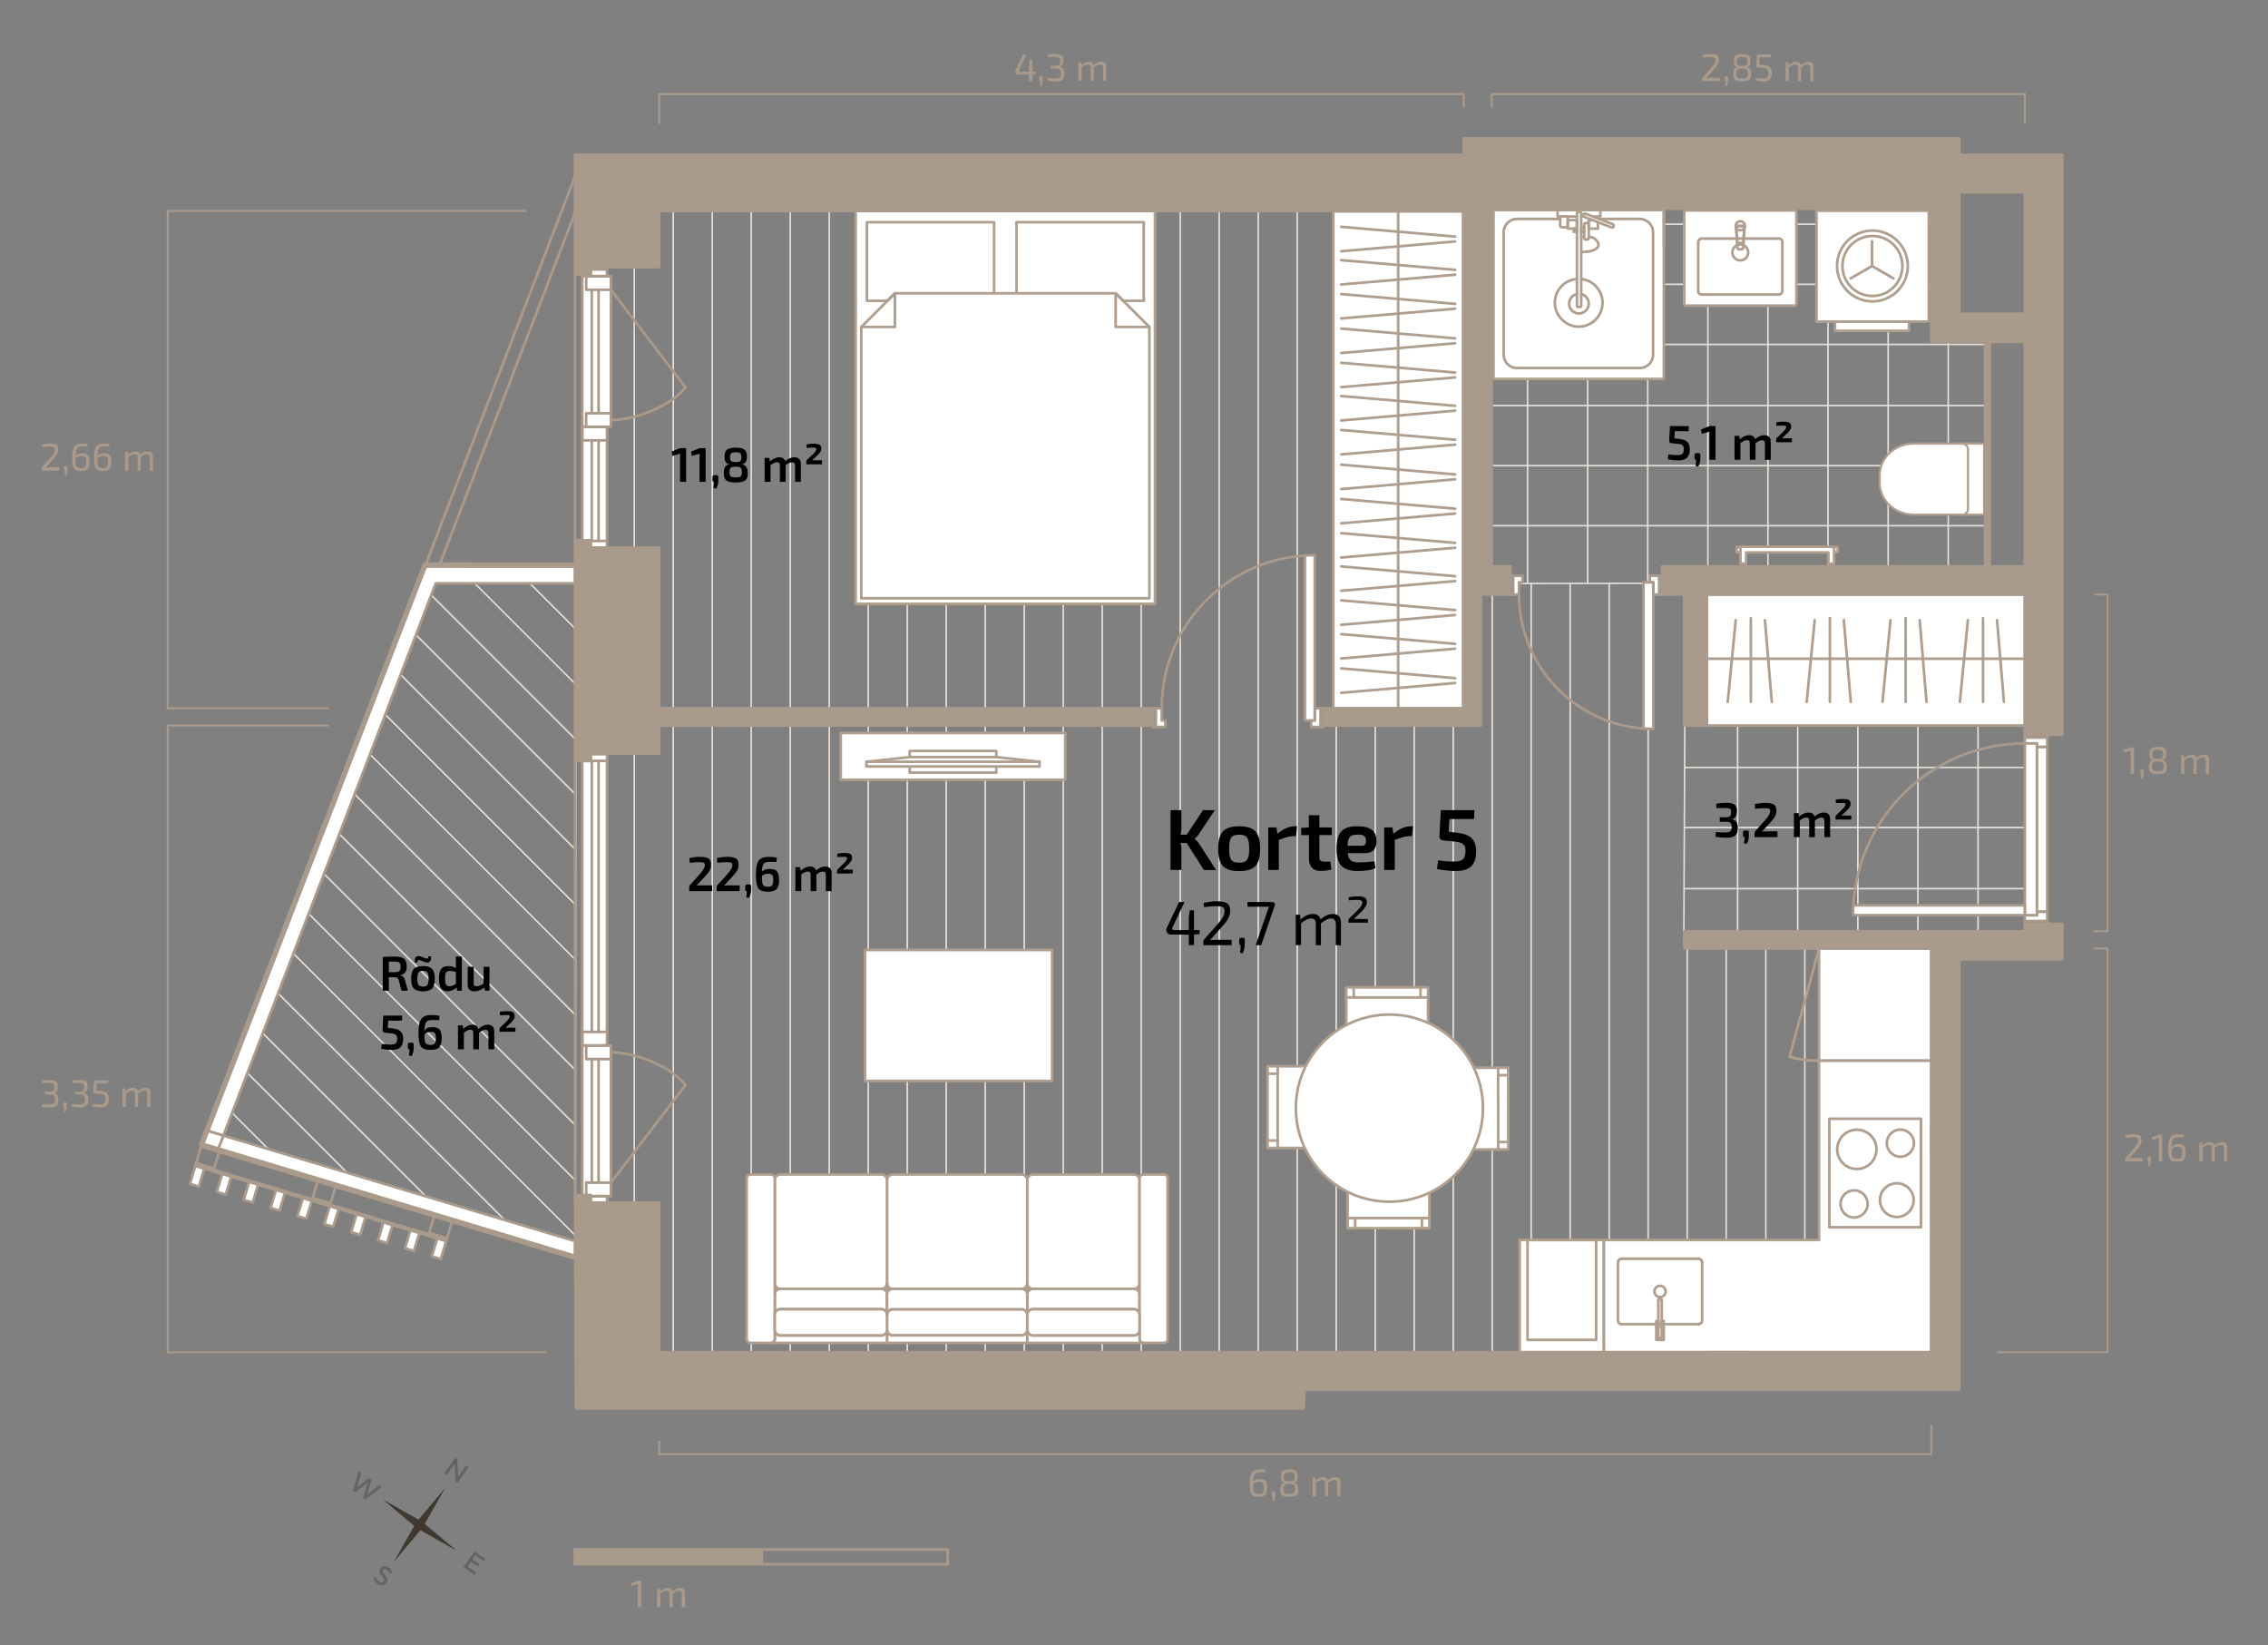 <?xml version="1.0" encoding="UTF-8"?>
<svg id="korterid" xmlns="http://www.w3.org/2000/svg" viewBox="0 0 1718.38 1246.4">
  <rect x="0" y="0" width="1718.38" height="1246.4" fill="#808080" stroke="none"/>
  <defs>
    <style>
      .cls-1, .cls-2, .cls-3, .cls-4, .cls-5, .cls-6, .cls-7, .cls-8, .cls-9, .cls-10, .cls-11, .cls-12 {
        fill: none;
      }

      .cls-13 {
        fill: #626363;
      }

      .cls-13, .cls-14 {
        fill-rule: evenodd;
      }

      .cls-2 {
        stroke-width: 1.5px;
      }

      .cls-2, .cls-4, .cls-6, .cls-7, .cls-8, .cls-15, .cls-16, .cls-11, .cls-17 {
        stroke: #aa9a8b;
      }

      .cls-2, .cls-4, .cls-8, .cls-9, .cls-16 {
        stroke-miterlimit: 10;
      }

      .cls-3, .cls-4, .cls-6, .cls-7, .cls-15, .cls-16, .cls-17, .cls-18 {
        stroke-width: 2px;
      }

      .cls-3, .cls-5, .cls-6, .cls-7, .cls-19, .cls-15, .cls-10, .cls-11, .cls-12, .cls-17, .cls-18 {
        stroke-linejoin: round;
      }

      .cls-3, .cls-5, .cls-7, .cls-19, .cls-15, .cls-10, .cls-11, .cls-18 {
        stroke-linecap: round;
      }

      .cls-3, .cls-5, .cls-19, .cls-18 {
        stroke: #b09e8f;
      }

      .cls-5, .cls-19 {
        stroke-width: 1.63px;
      }

      .cls-20, .cls-16, .cls-17 {
        fill: #aa9a8b;
      }

      .cls-8 {
        stroke-width: 5.55px;
      }

      .cls-21, .cls-19, .cls-15, .cls-18 {
        fill: #fff;
      }

      .cls-9 {
        stroke-width: 1.16px;
      }

      .cls-9, .cls-10, .cls-12 {
        stroke: #e5dfd9;
      }

      .cls-14 {
        fill: #3f3932;
      }

      .cls-10, .cls-12 {
        stroke-width: 1.2px;
      }

      .cls-11 {
        stroke-width: 4px;
      }
    </style>
  </defs>
  <g>
    <polygon class="cls-9" points="435.94 945.41 160.54 863.12 325.81 434.54 436.38 434.78 435.94 945.41"/>
    <polygon class="cls-9" points="1474.06 1036.65 459.89 1036.65 459.89 147.49 1118.27 147.49 1120.51 442.09 1277.02 441.83 1275.76 712.31 1474.06 713.17 1474.06 1036.65"/>
    <polygon class="cls-1" points="1475.23 249.68 1505.32 249.68 1505.32 442.09 1120.51 442.09 1120.51 147.48 1475.23 147.48 1475.23 249.68"/>
    <rect class="cls-1" x="1276.07" y="549.52" width="258.11" height="163.37"/>
    <g>
      <line class="cls-10" x1="1307.87" y1="1036.65" x2="1307.87" y2="712.45"/>
      <line class="cls-10" x1="1278.32" y1="1036.65" x2="1278.32" y2="712.32"/>
      <line class="cls-10" x1="1248.77" y1="1036.65" x2="1248.77" y2="441.88"/>
      <line class="cls-10" x1="1219.23" y1="1036.65" x2="1219.23" y2="441.93"/>
      <line class="cls-10" x1="1189.68" y1="1036.65" x2="1189.68" y2="441.98"/>
      <line class="cls-10" x1="1426.55" y1="1036.65" x2="1426.55" y2="712.96"/>
      <line class="cls-10" x1="1397" y1="1036.65" x2="1397" y2="712.84"/>
      <line class="cls-10" x1="1367.46" y1="1036.65" x2="1367.46" y2="712.71"/>
      <line class="cls-10" x1="1337.91" y1="1036.65" x2="1337.91" y2="712.58"/>
      <line class="cls-10" x1="1160.13" y1="1036.65" x2="1160.13" y2="442.02"/>
      <line class="cls-10" x1="1130.59" y1="1036.65" x2="1130.59" y2="442.07"/>
      <line class="cls-10" x1="1101.04" y1="1036.65" x2="1101.04" y2="147.48"/>
      <line class="cls-10" x1="1071.49" y1="1036.65" x2="1071.49" y2="147.48"/>
      <line class="cls-10" x1="1041.95" y1="1036.65" x2="1041.95" y2="147.48"/>
      <line class="cls-10" x1="1012.4" y1="1036.65" x2="1012.4" y2="147.48"/>
      <line class="cls-10" x1="1456.09" y1="1036.65" x2="1456.09" y2="713.09"/>
      <line class="cls-10" x1="982.85" y1="1036.65" x2="982.85" y2="147.48"/>
      <line class="cls-10" x1="953.31" y1="1036.65" x2="953.31" y2="147.48"/>
      <line class="cls-10" x1="923.76" y1="1036.65" x2="923.76" y2="147.48"/>
      <line class="cls-10" x1="894.21" y1="1036.65" x2="894.21" y2="147.48"/>
      <line class="cls-10" x1="864.67" y1="1036.65" x2="864.67" y2="147.48"/>
      <line class="cls-10" x1="835.12" y1="1036.65" x2="835.12" y2="147.48"/>
      <line class="cls-10" x1="805.57" y1="1036.65" x2="805.57" y2="147.48"/>
      <line class="cls-10" x1="776.03" y1="1036.65" x2="776.03" y2="147.48"/>
      <line class="cls-10" x1="746.48" y1="1036.65" x2="746.48" y2="147.48"/>
      <line class="cls-10" x1="716.94" y1="1036.65" x2="716.94" y2="147.48"/>
      <line class="cls-10" x1="687.39" y1="1036.65" x2="687.39" y2="147.48"/>
      <line class="cls-10" x1="657.84" y1="1036.65" x2="657.84" y2="147.48"/>
      <line class="cls-10" x1="628.3" y1="1036.65" x2="628.3" y2="147.48"/>
      <line class="cls-10" x1="598.75" y1="1036.65" x2="598.75" y2="147.48"/>
      <line class="cls-10" x1="569.2" y1="1036.65" x2="569.2" y2="147.48"/>
      <line class="cls-10" x1="539.66" y1="1036.65" x2="539.66" y2="147.48"/>
      <line class="cls-10" x1="510.11" y1="1036.65" x2="510.11" y2="147.48"/>
      <line class="cls-10" x1="480.56" y1="1036.65" x2="480.56" y2="147.48"/>
    </g>
    <g>
      <line class="cls-12" x1="1476.12" y1="442.09" x2="1476.12" y2="249.68"/>
      <line class="cls-12" x1="1430.58" y1="442.09" x2="1430.58" y2="147.48"/>
      <line class="cls-12" x1="1385.05" y1="442.09" x2="1385.05" y2="147.48"/>
      <line class="cls-12" x1="1339.51" y1="442.09" x2="1339.51" y2="147.48"/>
      <line class="cls-12" x1="1293.98" y1="442.09" x2="1293.98" y2="147.48"/>
      <line class="cls-12" x1="1248.44" y1="442.09" x2="1248.44" y2="147.48"/>
      <line class="cls-12" x1="1202.91" y1="442.09" x2="1202.91" y2="147.48"/>
      <line class="cls-12" x1="1157.37" y1="442.09" x2="1157.37" y2="147.48"/>
    </g>
    <g>
      <line class="cls-12" x1="1505.32" y1="307.2" x2="1120.51" y2="307.2"/>
      <line class="cls-12" x1="1505.32" y1="352.74" x2="1120.51" y2="352.74"/>
      <line class="cls-12" x1="1505.32" y1="398.27" x2="1120.51" y2="398.27"/>
      <line class="cls-12" x1="1475.23" y1="169.83" x2="1120.51" y2="169.83"/>
      <line class="cls-12" x1="1475.23" y1="215.37" x2="1120.51" y2="215.37"/>
      <line class="cls-12" x1="1505.32" y1="260.9" x2="1120.51" y2="260.9"/>
    </g>
    <g>
      <line class="cls-12" x1="1498.68" y1="712.89" x2="1498.68" y2="549.52"/>
      <line class="cls-12" x1="1453.14" y1="712.89" x2="1453.14" y2="549.52"/>
      <line class="cls-12" x1="1407.62" y1="712.89" x2="1407.62" y2="549.52"/>
      <line class="cls-12" x1="1362.08" y1="712.89" x2="1362.08" y2="549.52"/>
      <line class="cls-12" x1="1316.54" y1="712.89" x2="1316.54" y2="549.52"/>
    </g>
    <g>
      <line class="cls-12" x1="1534.18" y1="673.19" x2="1276.07" y2="673.19"/>
      <line class="cls-12" x1="1534.18" y1="581.36" x2="1276.07" y2="581.36"/>
      <line class="cls-12" x1="1534.18" y1="626.89" x2="1276.07" y2="626.89"/>
    </g>
    <g>
      <line class="cls-10" x1="436.38" y1="435.02" x2="436.14" y2="434.78"/>
      <line class="cls-10" x1="436.34" y1="476.76" x2="394.27" y2="434.69"/>
      <line class="cls-10" x1="436.31" y1="518.51" x2="352.39" y2="434.6"/>
      <line class="cls-10" x1="436.27" y1="560.26" x2="321.56" y2="445.55"/>
      <line class="cls-10" x1="436.24" y1="602.02" x2="309.93" y2="475.71"/>
      <line class="cls-10" x1="436.2" y1="643.76" x2="298.3" y2="505.86"/>
      <line class="cls-10" x1="436.16" y1="685.51" x2="286.67" y2="536.02"/>
      <line class="cls-10" x1="436.13" y1="727.26" x2="275.04" y2="566.17"/>
      <line class="cls-10" x1="436.09" y1="769.01" x2="263.41" y2="596.33"/>
      <line class="cls-10" x1="436.06" y1="810.76" x2="251.79" y2="626.49"/>
      <line class="cls-10" x1="436.02" y1="852.51" x2="240.16" y2="656.65"/>
      <line class="cls-10" x1="435.98" y1="894.25" x2="228.53" y2="686.8"/>
      <line class="cls-10" x1="435.95" y1="936.01" x2="216.9" y2="716.96"/>
      <line class="cls-10" x1="389.78" y1="931.62" x2="205.27" y2="747.11"/>
      <line class="cls-10" x1="330.18" y1="913.81" x2="193.64" y2="777.27"/>
      <line class="cls-10" x1="270.59" y1="896" x2="182.02" y2="807.43"/>
      <line class="cls-10" x1="211" y1="878.2" x2="170.39" y2="837.59"/>
    </g>
  </g>
  <g>
    <g id="LINE">
      <line class="cls-4" x1="435.71" y1="905.33" x2="435.71" y2="576.51"/>
    </g>
    <g id="LINE-2" data-name="LINE">
      <line class="cls-4" x1="435.71" y1="409.27" x2="435.71" y2="208.01"/>
    </g>
    <g id="LINE-3" data-name="LINE">
      <line class="cls-4" x1="435.71" y1="161.09" x2="332.6" y2="429.16"/>
    </g>
    <g id="LINE-4" data-name="LINE">
      <line class="cls-4" x1="435.71" y1="133.45" x2="321.97" y2="429.17"/>
    </g>
  </g>
  <g>
    <g id="LINE-5" data-name="LINE">
      <line class="cls-7" x1="1534.13" y1="558.8" x2="1534.13" y2="556.67"/>
    </g>
    <g id="LINE-6" data-name="LINE">
      <line class="cls-7" x1="1551.14" y1="556.67" x2="1551.14" y2="558.8"/>
    </g>
    <g id="LINE-7" data-name="LINE">
      <line class="cls-7" x1="1534.13" y1="699.82" x2="1534.13" y2="697.7"/>
    </g>
    <g id="LINE-8" data-name="LINE">
      <line class="cls-7" x1="1551.14" y1="697.7" x2="1551.14" y2="699.82"/>
    </g>
    <g id="LINE-9" data-name="LINE">
      <polygon class="cls-15" points="1551.14 558.8 1551.14 565.88 1543.35 565.88 1543.35 563.19 1534.13 563.19 1534.13 558.8 1551.14 558.8"/>
    </g>
    <g id="LINE-10" data-name="LINE">
      <line class="cls-7" x1="873.66" y1="550.72" x2="875.79" y2="550.72"/>
    </g>
    <g id="LINE-11" data-name="LINE">
      <line class="cls-7" x1="875.79" y1="536.55" x2="873.66" y2="536.55"/>
    </g>
    <g id="LINE-12" data-name="LINE">
      <line class="cls-7" x1="873.66" y1="549.59" x2="873.66" y2="550.44"/>
    </g>
    <g id="LINE-13" data-name="LINE">
      <line class="cls-7" x1="873.66" y1="550.44" x2="873.66" y2="550.72"/>
    </g>
    <g id="LINE-14" data-name="LINE">
      <line class="cls-7" x1="1000.51" y1="550.72" x2="1002.64" y2="550.72"/>
    </g>
    <g id="LINE-15" data-name="LINE">
      <line class="cls-7" x1="1002.64" y1="550.44" x2="1002.64" y2="549.59"/>
    </g>
    <g id="LINE-16" data-name="LINE">
      <line class="cls-7" x1="1002.64" y1="550.72" x2="1002.64" y2="550.44"/>
    </g>
    <g id="LINE-17" data-name="LINE">
      <line class="cls-7" x1="1002.64" y1="536.55" x2="1000.51" y2="536.55"/>
    </g>
    <g id="LINE-18" data-name="LINE">
      <polygon class="cls-15" points="882.87 545.76 882.87 550.72 875.79 550.72 875.79 536.55 880.18 536.55 880.18 545.76 882.87 545.76"/>
    </g>
    <g id="LINE-19" data-name="LINE">
      <polygon class="cls-15" points="1000.51 536.55 1000.51 550.72 993.43 550.72 993.43 545.76 996.12 545.76 996.12 536.55 1000.51 536.55"/>
    </g>
    <g id="LINE-20" data-name="LINE">
      <line class="cls-7" x1="1259.17" y1="450.37" x2="1257.05" y2="450.37"/>
    </g>
    <g id="LINE-21" data-name="LINE">
      <line class="cls-7" x1="1257.05" y1="436.2" x2="1259.17" y2="436.2"/>
    </g>
    <g id="LINE-22" data-name="LINE">
      <line class="cls-7" x1="1146.49" y1="450.37" x2="1144.37" y2="450.37"/>
    </g>
    <g id="LINE-23" data-name="LINE">
      <line class="cls-7" x1="1144.37" y1="436.2" x2="1146.49" y2="436.2"/>
    </g>
    <g id="LINE-24" data-name="LINE">
      <polygon class="cls-15" points="1153.58 436.2 1153.58 441.16 1150.89 441.16 1150.89 450.37 1146.5 450.37 1146.5 436.2 1153.58 436.2"/>
    </g>
    <g id="LINE-25" data-name="LINE">
      <polygon class="cls-15" points="1257.05 436.2 1257.05 450.37 1252.65 450.37 1252.65 441.16 1249.96 441.16 1249.96 436.2 1257.05 436.2"/>
    </g>
    <g id="LINE-26" data-name="LINE">
      <polygon class="cls-15" points="1551.14 690.61 1551.14 697.7 1534.13 697.7 1534.13 693.3 1543.35 693.3 1543.35 690.61 1551.14 690.61"/>
      <rect class="cls-15" x="1534.13" y="563.19" width="9.22" height="130.11"/>
      <rect class="cls-15" x="1543.35" y="565.88" width="7.79" height="124.73"/>
    </g>
    <g id="ARC">
      <path class="cls-15" d="M1534.13,685.83v7.47h-130.11c0-2.51.07-5,.21-7.47h129.9Z"/>
      <path class="cls-7" d="M1404.23,685.83c3.87-68.38,60.56-122.64,129.9-122.64"/>
    </g>
    <g id="ARC-2" data-name="ARC">
      <path class="cls-7" d="M880.18,536.55c0-61.52,47.92-111.85,108.47-115.69"/>
    </g>
    <g id="ARC-3" data-name="ARC">
      <path class="cls-7" d="M1150.89,450.37c0,53.69,41.58,97.68,94.3,101.49"/>
    </g>
    <line class="cls-6" x1="1404.23" y1="685.83" x2="1404.18" y2="685.83"/>
    <path class="cls-15" d="M996.12,420.61v125.15h-7.47v-124.9c2.47-.17,4.96-.25,7.47-.25Z"/>
    <line class="cls-7" x1="988.65" y1="420.86" x2="988.65" y2="420.85"/>
    <path class="cls-15" d="M1252.65,441.16v110.98c-2.51,0-5-.09-7.46-.28v-110.7h7.46Z"/>
    <line class="cls-7" x1="1245.19" y1="552.14" x2="1245.19" y2="551.86"/>
  </g>
  <g>
    <g id="LINE-27" data-name="LINE">
      <polygon class="cls-15" points="435.71 429.12 435.71 441.87 421.54 441.88 421.53 441.88 343.57 441.91 330.15 441.92 325.37 454.34 274.49 586.63 223.61 718.91 172.74 851.17 169.24 860.27 156.99 856.6 160.84 846.59 211.71 714.33 262.59 582.05 313.47 449.76 321.39 429.17 343.56 429.16 421.53 429.12 435.71 429.12"/>
    </g>
    <g id="LINE-28" data-name="LINE">
      <polygon class="cls-15" points="435.71 940.21 435.71 953.53 419.3 948.6 342.46 925.55 328.88 921.48 297.12 911.95 254.21 899.08 240.64 895.01 174.88 875.28 165.97 872.61 164.65 872.21 169.24 860.27 178.54 863.06 300.78 899.73 422.96 936.39 435.71 940.21"/>
    </g>
    <g id="LINE-29" data-name="LINE">
      <line class="cls-7" x1="152.4" y1="868.54" x2="156.06" y2="856.32"/>
    </g>
    <g id="LINE-30" data-name="LINE">
      <line class="cls-7" x1="156.99" y1="856.6" x2="156.06" y2="856.32"/>
    </g>
  </g>
  <g>
    <g>
      <g>
        <rect class="cls-21" x="441.14" y="204.17" width="18.76" height="210.57"/>
        <rect class="cls-21" x="448.41" y="209.24" width="14.49" height="114.13"/>
        <rect class="cls-7" x="441.14" y="409.78" width="18.76" height="5.02"/>
        <rect class="cls-7" x="441.14" y="323.31" width="18.76" height="10.27"/>
        <rect class="cls-7" x="444.09" y="313.09" width="18.76" height="10.27"/>
        <rect class="cls-7" x="444.14" y="209.24" width="18.76" height="10.27"/>
        <rect class="cls-7" x="441.14" y="204.17" width="18.76" height="5.02"/>
        <line class="cls-7" x1="448.36" y1="409.82" x2="448.36" y2="333.63"/>
        <line class="cls-7" x1="453.52" y1="409.82" x2="453.52" y2="333.63"/>
        <line class="cls-7" x1="459.89" y1="409.82" x2="459.89" y2="333.63"/>
        <line class="cls-7" x1="448.36" y1="313.09" x2="448.36" y2="219.5"/>
        <line class="cls-7" x1="453.52" y1="313.09" x2="453.52" y2="219.5"/>
        <line class="cls-7" x1="462.9" y1="313.09" x2="462.9" y2="219.5"/>
        <line class="cls-7" x1="441.14" y1="414.79" x2="441.14" y2="209.19"/>
      </g>
      <path class="cls-7" d="M519.4,293.49c-10.17,13.18-36.76,24.71-56.5,24.71"/>
      <line class="cls-7" x1="519.4" y1="293.49" x2="462.9" y2="219.5"/>
    </g>
    <g>
      <g>
        <rect class="cls-21" x="280.62" y="731.91" width="339.8" height="18.76" transform="translate(-290.77 1191.81) rotate(-90)"/>
        <rect class="cls-21" x="398.59" y="841.86" width="114.13" height="14.49" transform="translate(-393.46 1304.76) rotate(-90)"/>
        <rect class="cls-7" x="448.06" y="564.52" width="5.02" height="18.76" transform="translate(-123.34 1024.46) rotate(-90)"/>
        <rect class="cls-7" x="445.43" y="777.49" width="10.27" height="18.76" transform="translate(-336.3 1237.43) rotate(-90)"/>
        <rect class="cls-7" x="448.38" y="787.8" width="10.27" height="18.76" transform="translate(-343.66 1250.7) rotate(-90)"/>
        <rect class="cls-7" x="448.38" y="891.66" width="10.27" height="18.76" transform="translate(-447.52 1354.55) rotate(-90)"/>
        <rect class="cls-7" x="448.06" y="899.3" width="5.02" height="18.76" transform="translate(-458.12 1359.24) rotate(-90)"/>
        <line class="cls-7" x1="448.41" y1="576.36" x2="448.41" y2="781.78"/>
        <line class="cls-7" x1="453.52" y1="576.36" x2="453.52" y2="781.78"/>
        <line class="cls-7" x1="459.89" y1="576.36" x2="459.89" y2="781.78"/>
        <line class="cls-7" x1="448.41" y1="802.31" x2="448.41" y2="895.9"/>
        <line class="cls-7" x1="453.52" y1="802.31" x2="453.52" y2="895.9"/>
        <line class="cls-7" x1="462.9" y1="802.31" x2="462.9" y2="895.9"/>
        <line class="cls-7" x1="441.14" y1="571.39" x2="441.14" y2="906.17"/>
      </g>
      <path class="cls-7" d="M519.4,821.91c-10.17-13.18-36.76-24.71-56.5-24.71"/>
      <line class="cls-7" x1="519.4" y1="821.91" x2="462.9" y2="895.9"/>
    </g>
  </g>
  <g>
    <g id="LINE-31" data-name="LINE">
      <line class="cls-7" x1="154.79" y1="885.24" x2="154.79" y2="885.23"/>
    </g>
    <g id="LINE-32" data-name="LINE">
      <line class="cls-7" x1="154.79" y1="885.23" x2="148" y2="883.2"/>
    </g>
    <g id="LINE-33" data-name="LINE">
      <rect class="cls-15" x="142.27" y="887.46" width="14.17" height="7.09" transform="translate(-747 778.1) rotate(-73.3)"/>
    </g>
    <g id="LINE-34" data-name="LINE">
      <line class="cls-7" x1="195.51" y1="897.45" x2="188.72" y2="895.42"/>
    </g>
    <g id="LINE-35" data-name="LINE">
      <line class="cls-7" x1="188.73" y1="895.42" x2="188.73" y2="895.41"/>
    </g>
    <g id="LINE-36" data-name="LINE">
      <rect class="cls-15" x="284.81" y="930.22" width="14.17" height="7.09" transform="translate(-686.36 945.11) rotate(-73.3)"/>
    </g>
    <g id="LINE-37" data-name="LINE">
      <line class="cls-7" x1="148.32" y1="882.11" x2="148.65" y2="881.03"/>
    </g>
    <g id="LINE-38" data-name="LINE">
      <line class="cls-7" x1="148.65" y1="881.03" x2="152.4" y2="868.54"/>
    </g>
    <g id="LINE-39" data-name="LINE">
      <line class="cls-7" x1="165.97" y1="872.61" x2="162.23" y2="885.1"/>
    </g>
    <g id="LINE-40" data-name="LINE">
      <line class="cls-7" x1="162.23" y1="885.1" x2="161.9" y2="886.18"/>
    </g>
    <g id="LINE-41" data-name="LINE">
      <polygon class="cls-15" points="169.24 860.27 164.65 872.21 152.4 868.54 156.99 856.6 169.24 860.27"/>
    </g>
    <g id="LINE-42" data-name="LINE">
      <line class="cls-7" x1="148.65" y1="881.03" x2="162.23" y2="885.1"/>
    </g>
    <g id="LINE-43" data-name="LINE">
      <line class="cls-7" x1="148.32" y1="882.11" x2="161.9" y2="886.18"/>
    </g>
    <g id="LINE-44" data-name="LINE">
      <line class="cls-7" x1="236.56" y1="908.58" x2="236.89" y2="907.5"/>
    </g>
    <g id="LINE-45" data-name="LINE">
      <line class="cls-7" x1="236.89" y1="907.5" x2="240.64" y2="895.01"/>
    </g>
    <g id="LINE-46" data-name="LINE">
      <line class="cls-7" x1="254.21" y1="899.08" x2="250.47" y2="911.57"/>
    </g>
    <g id="LINE-47" data-name="LINE">
      <line class="cls-7" x1="250.47" y1="911.57" x2="250.14" y2="912.66"/>
    </g>
    <g id="LINE-48" data-name="LINE">
      <line class="cls-7" x1="236.89" y1="907.5" x2="250.47" y2="911.57"/>
    </g>
    <g id="LINE-49" data-name="LINE">
      <line class="cls-7" x1="236.56" y1="908.58" x2="250.14" y2="912.66"/>
    </g>
    <g id="LINE-50" data-name="LINE">
      <line class="cls-7" x1="324.81" y1="935.06" x2="325.13" y2="933.97"/>
    </g>
    <g id="LINE-51" data-name="LINE">
      <line class="cls-7" x1="325.13" y1="933.97" x2="328.88" y2="921.48"/>
    </g>
    <g id="LINE-52" data-name="LINE">
      <line class="cls-7" x1="342.45" y1="925.55" x2="338.71" y2="938.04"/>
    </g>
    <g id="LINE-53" data-name="LINE">
      <line class="cls-7" x1="338.71" y1="938.04" x2="338.38" y2="939.13"/>
    </g>
    <g id="LINE-54" data-name="LINE">
      <line class="cls-7" x1="325.13" y1="933.97" x2="338.71" y2="938.04"/>
    </g>
    <g id="LINE-55" data-name="LINE">
      <line class="cls-7" x1="324.81" y1="935.06" x2="338.38" y2="939.13"/>
    </g>
    <g id="LINE-56" data-name="LINE">
      <polygon class="cls-15" points="317.69 934.1 313.62 947.68 306.83 945.64 310.91 932.07 317.69 934.1"/>
    </g>
    <g id="LINE-57" data-name="LINE">
      <line class="cls-7" x1="148" y1="883.2" x2="148.32" y2="882.11"/>
    </g>
    <g id="LINE-58" data-name="LINE">
      <line class="cls-7" x1="338.38" y1="939.13" x2="338.06" y2="940.21"/>
    </g>
    <g id="LINE-59" data-name="LINE">
      <polygon class="cls-15" points="175.15 891.34 171.08 904.92 164.29 902.88 168.36 889.31 175.15 891.34"/>
      <polygon class="cls-15" points="195.51 897.45 191.44 911.03 184.65 908.99 188.73 895.42 195.51 897.45"/>
      <line class="cls-7" x1="188.73" y1="895.42" x2="175.15" y2="891.34"/>
      <rect class="cls-15" x="203.36" y="905.79" width="14.18" height="7.09" transform="translate(-721.02 849.86) rotate(-73.32)"/>
      <polygon class="cls-15" points="236.24 909.67 232.17 923.24 225.38 921.21 229.45 907.63 236.24 909.67"/>
      <line class="cls-7" x1="229.45" y1="907.63" x2="215.88" y2="903.56"/>
      <polygon class="cls-15" points="256.6 915.78 252.53 929.35 245.74 927.32 249.82 913.74 256.6 915.78"/>
      <polygon class="cls-15" points="276.97 921.89 272.89 935.46 266.11 933.43 270.18 919.85 276.97 921.89"/>
      <line class="cls-7" x1="270.18" y1="919.85" x2="256.6" y2="915.78"/>
      <line class="cls-7" x1="310.91" y1="932.07" x2="297.33" y2="928"/>
      <line class="cls-7" x1="338.06" y1="940.21" x2="317.69" y2="934.1"/>
      <line class="cls-7" x1="290.54" y1="925.96" x2="276.97" y2="921.89"/>
      <line class="cls-7" x1="249.82" y1="913.74" x2="236.24" y2="909.67"/>
      <line class="cls-7" x1="209.09" y1="901.52" x2="195.51" y2="897.45"/>
      <line class="cls-7" x1="168.36" y1="889.31" x2="154.79" y2="885.24"/>
    </g>
    <g id="LINE-60" data-name="LINE">
      <line class="cls-7" x1="161.9" y1="886.19" x2="236.56" y2="908.59"/>
    </g>
    <g id="LINE-61" data-name="LINE">
      <line class="cls-7" x1="250.14" y1="912.66" x2="324.81" y2="935.06"/>
    </g>
    <g id="LINE-62" data-name="LINE">
      <polygon class="cls-15" points="338.06 940.21 333.98 953.79 327.2 951.75 331.27 938.18 338.06 940.21"/>
    </g>
  </g>
  <g>
    <g id="LWPOLYLINE">
      <rect class="cls-18" x="648.31" y="159.82" width="226.77" height="297.64"/>
    </g>
    <g id="LWPOLYLINE-2" data-name="LWPOLYLINE">
      <polyline class="cls-18" points="1215.23 1024.39 1215.23 939.35 1151.45 939.35 1151.45 1024.39 1215.23 1024.39"/>
    </g>
    <g id="LWPOLYLINE-3" data-name="LWPOLYLINE">
      <polyline class="cls-18" points="1378.23 718.52 1378.23 803.56 1463.26 803.56 1463.26 718.53 1378.23 718.53"/>
    </g>
    <g id="LWPOLYLINE-4" data-name="LWPOLYLINE">
      <polygon class="cls-18" points="1463.27 846.09 1463.27 958.91 1463.26 958.91 1463.26 1024.39 1215.24 1024.39 1215.24 939.36 1378.23 939.36 1378.23 846.1 1378.22 846.1 1378.22 803.57 1463.26 803.57 1463.26 846.09 1463.27 846.09"/>
    </g>
    <g id="ARC-4" data-name="ARC">
      <path class="cls-18" d="M778.35,893.99v78.15c0,2.35-1.91,4.25-4.25,4.25h-97.8c-2.35,0-4.25-1.9-4.25-4.25v-78.15c0-2.34,1.9-4.25,4.25-4.25h97.8c2.34,0,4.25,1.91,4.25,4.25Z"/>
    </g>
    <g id="ARC-5" data-name="ARC">
      <path class="cls-18" d="M672.05,893.99v78.15c0,2.35-1.91,4.25-4.25,4.25h-76.54c-2.35,0-4.25-1.9-4.25-4.25v-78.15c0-2.34,1.9-4.25,4.25-4.25h76.54c2.34,0,4.25,1.91,4.25,4.25Z"/>
    </g>
    <g id="ARC-6" data-name="ARC">
      <path class="cls-18" d="M863.39,893.99v78.15c0,2.35-1.91,4.25-4.25,4.25h-76.54c-2.35,0-4.25-1.9-4.25-4.25v-78.15c0-2.34,1.9-4.25,4.25-4.25h76.54c2.34,0,4.25,1.91,4.25,4.25Z"/>
    </g>
    <g id="LWPOLYLINE-5" data-name="LWPOLYLINE">
      <polygon class="cls-3" points="761.69 453.21 870.83 453.21 870.83 247.7 845.31 222.18 761.69 222.18 678.07 222.18 652.56 247.7 652.56 453.21 761.69 453.21"/>
    </g>
    <g id="LWPOLYLINE-6" data-name="LWPOLYLINE">
      <polyline class="cls-3" points="870.83 247.7 845.31 247.7 845.31 222.18 850.98 227.85 866.57 227.85 866.57 168.33 770.2 168.33 770.2 222.18"/>
    </g>
    <g id="LWPOLYLINE-7" data-name="LWPOLYLINE">
      <polyline class="cls-3" points="652.56 247.7 678.07 247.7 678.07 222.18 672.4 227.85 656.81 227.85 656.81 168.33 753.19 168.33 753.19 222.18"/>
    </g>
    <g id="LWPOLYLINE-8" data-name="LWPOLYLINE">
      <rect class="cls-18" x="655.39" y="719.66" width="141.73" height="99.21"/>
    </g>
    <g id="LWPOLYLINE-9" data-name="LWPOLYLINE">
      <rect class="cls-18" x="637.03" y="555.25" width="170.08" height="35.43"/>
    </g>
    <g id="LWPOLYLINE-10" data-name="LWPOLYLINE">
      <line class="cls-3" x1="672.05" y1="980.64" x2="672.05" y2="972.14"/>
      <rect class="cls-18" x="672.05" y="991.79" width="106.3" height="19.84" rx="4.25" ry="4.25"/>
      <path class="cls-18" d="M778.35,1007.38v9.92h-106.3v-9.92c0,2.35,1.9,4.25,4.25,4.25h97.8c2.34,0,4.25-1.9,4.25-4.25Z"/>
      <line class="cls-3" x1="778.35" y1="980.64" x2="778.35" y2="972.14"/>
      <path class="cls-18" d="M672.05,980.64v15.4c0-2.35-1.91-4.25-4.25-4.25h-76.54c-2.35,0-4.25,1.9-4.25,4.25v-15.4c0-2.35,1.9-4.25,4.25-4.25h76.54c2.34,0,4.25,1.9,4.25,4.25Z"/>
      <line class="cls-3" x1="672.05" y1="980.64" x2="672.05" y2="972.14"/>
      <path class="cls-18" d="M672.05,1007.38v9.92h-87.88c1.57,0,2.84-1.27,2.84-2.83v-7.09c0,2.35,1.9,4.25,4.25,4.25h76.54c2.34,0,4.25-1.9,4.25-4.25Z"/>
    </g>
    <g id="LINE-63" data-name="LINE">
      <path class="cls-18" d="M587.01,892.58v121.89c0,1.56-1.27,2.83-2.84,2.83h-15.59c-1.56,0-2.83-1.27-2.83-2.83v-121.89c0-1.57,1.27-2.84,2.83-2.84h15.59c1.57,0,2.84,1.27,2.84,2.84Z"/>
    </g>
    <g id="LINE-64" data-name="LINE">
      <path class="cls-18" d="M672.05,996.04v11.34c0,2.35-1.91,4.25-4.25,4.25h-76.54c-2.35,0-4.25-1.9-4.25-4.25v-11.34c0-2.35,1.9-4.25,4.25-4.25h76.54c2.34,0,4.25,1.9,4.25,4.25Z"/>
    </g>
    <g id="LINE-65" data-name="LINE">
      <path class="cls-18" d="M863.39,980.64v15.4c0-2.35-1.91-4.25-4.25-4.25h-76.54c-2.35,0-4.25,1.9-4.25,4.25v-15.4c0-2.35,1.9-4.25,4.25-4.25h76.54c2.34,0,4.25,1.9,4.25,4.25Z"/>
      <path class="cls-18" d="M884.65,892.58v121.89c0,1.56-1.27,2.83-2.84,2.83h-15.59c-1.56,0-2.83-1.27-2.83-2.83v-121.89c0-1.57,1.27-2.84,2.83-2.84h15.59c1.57,0,2.84,1.27,2.84,2.84Z"/>
    </g>
    <g id="LWPOLYLINE-11" data-name="LWPOLYLINE">
      <path class="cls-18" d="M866.22,1017.3h-87.87v-9.92c0,2.35,1.9,4.25,4.25,4.25h76.54c2.34,0,4.25-1.9,4.25-4.25v7.09c0,1.56,1.27,2.83,2.83,2.83Z"/>
    </g>
    <g id="LWPOLYLINE-12" data-name="LWPOLYLINE">
      <path class="cls-18" d="M778.35,980.64v15.4c0-2.35-1.91-4.25-4.25-4.25h-97.8c-2.35,0-4.25,1.9-4.25,4.25v-15.4c0-2.35,1.9-4.25,4.25-4.25h97.8c2.34,0,4.25,1.9,4.25,4.25Z"/>
      <line class="cls-3" x1="778.35" y1="980.64" x2="778.35" y2="972.14"/>
    </g>
    <g id="LINE-66" data-name="LINE">
      <rect class="cls-18" x="778.35" y="991.79" width="85.04" height="19.84" rx="4.25" ry="4.25"/>
    </g>
    <g id="LWPOLYLINE-13" data-name="LWPOLYLINE">
      <rect class="cls-3" x="689.27" y="568.88" width="65.59" height="16.4"/>
    </g>
    <g id="LWPOLYLINE-14" data-name="LWPOLYLINE">
      <polygon class="cls-18" points="787.65 580.62 656.48 580.62 656.48 577.08 689.27 573.54 754.86 573.54 787.65 577.08 787.65 580.62"/>
    </g>
    <g id="LINE-67" data-name="LINE">
      <line class="cls-3" x1="787.65" y1="577.08" x2="656.48" y2="577.08"/>
    </g>
    <g id="CIRCLE">
      <circle class="cls-3" cx="1439.85" cy="866" r="10.28"/>
    </g>
    <g id="CIRCLE-2" data-name="CIRCLE">
      <circle class="cls-3" cx="1406.86" cy="870.69" r="14.88"/>
    </g>
    <g id="CIRCLE-3" data-name="CIRCLE">
      <circle class="cls-3" cx="1437.14" cy="909.16" r="12.76"/>
    </g>
    <g id="CIRCLE-4" data-name="CIRCLE">
      <circle class="cls-3" cx="1404.78" cy="912.04" r="10.28"/>
    </g>
    <g id="ARC-7" data-name="ARC">
      <path class="cls-3" d="M1289.64,956.36c0-1.57-1.27-2.83-2.83-2.83"/>
    </g>
    <g id="ARC-8" data-name="ARC">
      <path class="cls-3" d="M1286.8,1003.13c1.57,0,2.83-1.27,2.83-2.83"/>
    </g>
    <g id="ARC-9" data-name="ARC">
      <path class="cls-3" d="M1225.86,1000.3c0,1.57,1.27,2.83,2.83,2.83"/>
    </g>
    <g id="ARC-10" data-name="ARC">
      <path class="cls-3" d="M1228.7,953.53c-1.57,0-2.83,1.27-2.83,2.83"/>
    </g>
    <g id="CIRCLE-5" data-name="CIRCLE">
      <circle class="cls-3" cx="1257.75" cy="978.33" r="4.25"/>
    </g>
    <g id="ARC-11" data-name="ARC">
      <path class="cls-3" d="M1259.03,985.01c0-.7-.57-1.28-1.27-1.28s-1.28.57-1.28,1.27"/>
    </g>
    <g id="ARC-12" data-name="ARC">
      <path class="cls-3" d="M1256.47,1013.05c0,.7.57,1.28,1.28,1.28s1.28-.57,1.28-1.28"/>
    </g>
    <g id="ARC-13" data-name="ARC">
      <path class="cls-3" d="M1256.47,1013.05c0,.7.57,1.28,1.28,1.28s1.28-.57,1.28-1.28"/>
    </g>
    <g id="LWPOLYLINE-15" data-name="LWPOLYLINE">
      <polyline class="cls-3" points="1386.03 847.51 1386.03 929.71 1455.48 929.71 1455.48 847.51 1386.03 847.51"/>
    </g>
    <g id="LINE-68" data-name="LINE">
      <line class="cls-3" x1="1228.7" y1="953.53" x2="1286.81" y2="953.53"/>
    </g>
    <g id="LINE-69" data-name="LINE">
      <line class="cls-3" x1="1289.64" y1="956.36" x2="1289.64" y2="1000.3"/>
    </g>
    <g id="LINE-70" data-name="LINE">
      <line class="cls-3" x1="1286.8" y1="1003.13" x2="1228.69" y2="1003.13"/>
    </g>
    <g id="LINE-71" data-name="LINE">
      <line class="cls-3" x1="1225.86" y1="1000.3" x2="1225.86" y2="956.36"/>
    </g>
    <g id="LWPOLYLINE-16" data-name="LWPOLYLINE">
      <polyline class="cls-3" points="1259.03 985.01 1259.03 1013.05 1259.03 1005.83 1260.58 1005.83 1260.58 1015.04 1254.92 1015.04 1254.92 1005.83 1256.47 1005.83 1256.47 1013.05 1256.47 985.01"/>
    </g>
    <g id="LWPOLYLINE-17" data-name="LWPOLYLINE">
      <polyline class="cls-3" points="1254.96 1000.72 1256.47 1000.72 1256.47 1005.68 1254.96 1005.68 1254.96 1000.72"/>
    </g>
    <g id="LWPOLYLINE-18" data-name="LWPOLYLINE">
      <polyline class="cls-3" points="1260.54 1000.72 1260.54 1005.68 1259.02 1005.68 1259.02 1000.72 1260.54 1000.72"/>
    </g>
    <g id="LWPOLYLINE-19" data-name="LWPOLYLINE">
      <line class="cls-3" x1="1215.24" y1="939.36" x2="1215.23" y2="939.36"/>
    </g>
    <path class="cls-3" d="M1378.22,718.52l-22.34,82.08c7.1,1.91,14.6,2.96,22.34,2.96"/>
    <rect class="cls-3" x="1157.34" y="939.35" width="52" height="75.69"/>
    <rect class="cls-18" x="1390.3" y="243.61" width="56.07" height="7"/>
    <rect class="cls-18" x="1376.31" y="159.51" width="85.04" height="84.11"/>
    <line class="cls-3" x1="1376.31" y1="159.46" x2="1460.42" y2="159.46"/>
    <line class="cls-3" x1="1418.39" y1="201.54" x2="1418.39" y2="182.83"/>
    <line class="cls-3" x1="1418.39" y1="201.54" x2="1434.57" y2="210.87"/>
    <line class="cls-3" x1="1418.39" y1="201.54" x2="1402.2" y2="210.87"/>
    <circle class="cls-3" cx="1418.67" cy="201.49" r="22.72"/>
    <circle class="cls-3" cx="1418.67" cy="201.49" r="26.82"/>
    <rect class="cls-18" x="1282.5" y="152.97" width="72.11" height="85.04" rx="1.47" ry="1.47" transform="translate(1123.08 1514.05) rotate(-90)"/>
    <rect class="cls-3" x="1297.37" y="170.04" width="42.38" height="63.78" rx="2.55" ry="2.55" transform="translate(1116.63 1520.49) rotate(-90)"/>
    <circle class="cls-3" cx="1318.56" cy="191.23" r="6"/>
    <path class="cls-3" d="M1321.75,171.2l-.94,16.49c-.04.62-.55,1.11-1.18,1.11h-2.14c-.63,0-1.14-.49-1.18-1.11l-.94-16.49h6.37Z"/>
    <path class="cls-3" d="M1321.75,171.2l-.94,12.07c-.04.46-.55.81-1.18.81h-2.14c-.63,0-1.14-.36-1.18-.81l-.94-12.07h6.37Z"/>
    <circle class="cls-3" cx="1318.56" cy="171.06" r="3.4"/>
    <g>
      <rect class="cls-18" x="1010.2" y="160.11" width="98.25" height="376.44" transform="translate(2118.66 696.65) rotate(-180)"/>
      <g>
        <line class="cls-3" x1="1016.19" y1="454.81" x2="1102.47" y2="462.21"/>
        <line class="cls-3" x1="1016.19" y1="473.31" x2="1102.47" y2="465.91"/>
        <line class="cls-3" x1="1016.19" y1="480.38" x2="1102.47" y2="487.73"/>
        <line class="cls-3" x1="1016.19" y1="498.83" x2="1102.47" y2="491.43"/>
        <line class="cls-3" x1="1016.19" y1="506.33" x2="1102.47" y2="513.73"/>
        <line class="cls-3" x1="1016.19" y1="524.83" x2="1102.47" y2="517.43"/>
        <line class="cls-3" x1="1016.19" y1="429.1" x2="1102.47" y2="436.5"/>
        <line class="cls-3" x1="1016.19" y1="447.55" x2="1102.47" y2="440.2"/>
        <line class="cls-3" x1="1016.19" y1="352" x2="1102.47" y2="359.4"/>
        <line class="cls-3" x1="1016.19" y1="370.5" x2="1102.47" y2="363.1"/>
        <line class="cls-3" x1="1016.19" y1="378" x2="1102.47" y2="385.35"/>
        <line class="cls-3" x1="1016.19" y1="396.45" x2="1102.47" y2="389.05"/>
        <line class="cls-3" x1="1016.19" y1="403.9" x2="1102.47" y2="411.25"/>
        <line class="cls-3" x1="1016.19" y1="422.35" x2="1102.47" y2="414.95"/>
        <line class="cls-3" x1="1016.19" y1="325.73" x2="1102.47" y2="333.13"/>
        <line class="cls-3" x1="1016.19" y1="344.23" x2="1102.47" y2="336.83"/>
        <line class="cls-3" x1="1016.19" y1="300.02" x2="1102.47" y2="307.42"/>
        <line class="cls-3" x1="1016.19" y1="318.52" x2="1102.47" y2="311.12"/>
        <line class="cls-3" x1="1016.19" y1="248.92" x2="1102.47" y2="256.32"/>
        <line class="cls-3" x1="1016.19" y1="267.42" x2="1102.47" y2="260.02"/>
        <line class="cls-3" x1="1016.19" y1="274.82" x2="1102.47" y2="282.22"/>
        <line class="cls-3" x1="1016.19" y1="293.27" x2="1102.47" y2="285.92"/>
        <line class="cls-3" x1="1016.19" y1="222.78" x2="1102.47" y2="230.18"/>
        <line class="cls-3" x1="1016.19" y1="241.24" x2="1102.47" y2="233.88"/>
        <line class="cls-3" x1="1016.19" y1="197.07" x2="1102.47" y2="204.42"/>
        <line class="cls-3" x1="1016.19" y1="215.52" x2="1102.47" y2="208.12"/>
        <line class="cls-3" x1="1016.19" y1="171.83" x2="1102.47" y2="179.23"/>
        <line class="cls-3" x1="1016.19" y1="190.33" x2="1102.47" y2="182.93"/>
      </g>
      <line class="cls-3" x1="1059.33" y1="536.69" x2="1059.33" y2="159.96"/>
    </g>
    <g id="LWPOLYLINE-20" data-name="LWPOLYLINE">
      <polyline class="cls-18" points="1534.13 549.59 1534.13 450.37 1293.26 450.37 1293.26 549.59 1534.13 549.59"/>
    </g>
    <g>
      <line class="cls-3" x1="1533.17" y1="499.03" x2="1294.22" y2="499.03"/>
      <line class="cls-3" x1="1518.29" y1="531.7" x2="1513.09" y2="469.84"/>
      <line class="cls-3" x1="1502.49" y1="531.7" x2="1502.49" y2="468.26"/>
      <line class="cls-3" x1="1484.92" y1="531.7" x2="1491.01" y2="469.84"/>
      <line class="cls-3" x1="1459.64" y1="531.7" x2="1454.48" y2="469.84"/>
      <line class="cls-3" x1="1443.84" y1="531.7" x2="1443.84" y2="468.26"/>
      <line class="cls-3" x1="1426.31" y1="531.7" x2="1432.36" y2="469.84"/>
      <line class="cls-3" x1="1402.24" y1="531.7" x2="1397.03" y2="469.84"/>
      <line class="cls-3" x1="1386.44" y1="531.7" x2="1386.44" y2="468.26"/>
      <line class="cls-3" x1="1368.87" y1="531.7" x2="1374.96" y2="469.84"/>
      <line class="cls-3" x1="1342.42" y1="531.7" x2="1337.22" y2="469.84"/>
      <line class="cls-3" x1="1326.57" y1="531.7" x2="1326.57" y2="468.26"/>
      <line class="cls-3" x1="1309.05" y1="531.7" x2="1315.09" y2="469.84"/>
    </g>
    <g>
      <path class="cls-19" d="M1503.28,336.02h-53.22c-14.33,0-25.91,10.84-25.91,24.19v5.49c0,13.35,11.58,24.19,25.91,24.19h53.22v-53.92.05Z"/>
      <path class="cls-5" d="M1486.35,389.94c2.61,0,4.75-2,4.75-4.42v-45.08c0-2.47-2.14-4.42-4.75-4.42"/>
    </g>
    <g>
      <polyline class="cls-18" points="989.26 807.72 960.39 807.72 960.39 869.62 988.51 869.65"/>
      <line class="cls-3" x1="968.04" y1="869.62" x2="968.04" y2="807.72"/>
      <line class="cls-3" x1="960.39" y1="813.39" x2="968.04" y2="813.39"/>
      <line class="cls-3" x1="960.43" y1="863.98" x2="968.07" y2="863.98"/>
    </g>
    <g>
      <polyline class="cls-18" points="1116.29 870.81 1142.75 870.77 1142.72 808.84 1116.65 808.88"/>
      <line class="cls-3" x1="1135.07" y1="808.84" x2="1135.11" y2="870.77"/>
      <line class="cls-3" x1="1142.75" y1="865.1" x2="1135.11" y2="865.1"/>
      <line class="cls-3" x1="1142.72" y1="814.51" x2="1135.07" y2="814.51"/>
    </g>
    <g>
      <polyline class="cls-18" points="1081.94 774.9 1081.98 747.97 1020.05 748 1020.01 776.51"/>
      <line class="cls-3" x1="1020.01" y1="755.62" x2="1081.98" y2="755.62"/>
      <line class="cls-3" x1="1076.27" y1="748" x2="1076.27" y2="755.65"/>
      <line class="cls-3" x1="1025.68" y1="747.97" x2="1025.68" y2="755.62"/>
    </g>
    <g>
      <polyline class="cls-18" points="1021.07 902.94 1021.07 930.43 1083 930.39 1083 903.57"/>
      <line class="cls-3" x1="1083" y1="922.75" x2="1021.07" y2="922.78"/>
      <line class="cls-3" x1="1026.77" y1="930.39" x2="1026.77" y2="922.75"/>
      <line class="cls-3" x1="1077.36" y1="930.43" x2="1077.36" y2="922.78"/>
    </g>
    <circle class="cls-18" cx="1052.71" cy="839.46" r="70.89" transform="translate(-285.26 990.25) rotate(-45)"/>
  </g>
  <g>
    <rect class="cls-18" x="1132.12" y="158.56" width="127.98" height="129.07" transform="translate(973.02 1419.2) rotate(-90)"/>
    <g>
      <path class="cls-3" d="M1194.8,211.33c-9.39.68-16.78,8.51-16.78,18.04s8.12,18.09,18.09,18.09,18.09-8.12,18.09-18.09c0-9.34-7.1-17.02-16.15-17.99"/>
      <path class="cls-3" d="M1194.8,222.76c-3.4.68-5.93,3.7-5.93,7.29,0,4.13,3.36,7.44,7.44,7.44s7.44-3.36,7.44-7.44c0-3.5-2.43-6.47-5.74-7.25"/>
      <path class="cls-3" d="M1200.2,179.28c-.73.05-1.46.19-2.14.34"/>
      <path class="cls-3" d="M1198.06,190.86h1.41c6.42,0,11.62-2.29,11.62-5.11,0-2.53-2.24-5.84-7.34-6.47"/>
      <rect class="cls-3" x="1195.85" y="173.47" width="12.35" height="3.45" rx=".92" ry=".92" transform="translate(1026.82 1377.22) rotate(-90)"/>
      <polyline class="cls-3" points="1206.54 166.79 1203.75 166.79 1203.75 173.21 1210.7 173.21 1210.7 169.23"/>
      <rect class="cls-3" x="1188.07" y="166.47" width="6.42" height="6.95" transform="translate(1021.33 1361.22) rotate(-90)"/>
      <path class="cls-3" d="M1195.63,232.53h1.56c.49,0,.83-.39.83-.83v-70.27c0-.49-.39-.83-.83-.83h-1.56c-.49,0-.83.39-.83.83v70.27c0,.49.39.83.83.83Z"/>
      <rect class="cls-3" x="1197.48" y="172.77" width="3.36" height="2.29" transform="translate(1025.24 1373.07) rotate(-90)"/>
      <rect class="cls-3" x="1192.42" y="173.25" width="2.33" height="2.33" transform="translate(1019.17 1368.01) rotate(-90)"/>
      <rect class="cls-3" x="1198.84" y="165.78" width="24.56" height="2.58" rx="1.26" ry="1.26" transform="translate(2279.65 761.18) rotate(-158.78)"/>
      <line class="cls-3" x1="1198.06" y1="163.97" x2="1200.2" y2="163.97"/>
      <polyline class="cls-3" points="1207.25 163.97 1212.55 163.97 1212.55 159.1 1180.12 159.1 1180.12 163.97 1194.8 163.97"/>
      <rect class="cls-3" x="1180.85" y="165.18" width="8.22" height="5.79" rx="1.31" ry="1.31" transform="translate(1016.88 1353.03) rotate(-90)"/>
    </g>
    <path class="cls-3" d="M1182.06,165.88h-32.73c-5.54,0-10.07,4.52-10.07,10.07v92.77c0,5.54,4.52,10.07,10.07,10.07h93.08c5.54,0,10.07-4.52,10.07-10.07v-92.77c0-5.54-4.52-10.07-10.07-10.07h-30.54"/>
    <line class="cls-3" x1="1260.65" y1="158.44" x2="1260.65" y2="187.08"/>
  </g>
  <g id="LWPOLYLINE-21" data-name="LWPOLYLINE">
    <rect class="cls-8" x="1505.79" y="256.56" width="30.63" height="175.15"/>
  </g>
  <g>
    <g id="LWPOLYLINE-22" data-name="LWPOLYLINE">
      <rect class="cls-18" x="1315.86" y="414.44" width="2.83" height="3.83"/>
    </g>
    <g id="LWPOLYLINE-23" data-name="LWPOLYLINE">
      <rect class="cls-18" x="1389.57" y="414.44" width="2.83" height="3.83"/>
    </g>
    <g id="LWPOLYLINE-24" data-name="LWPOLYLINE">
      <polyline class="cls-18" points="1322.95 418.48 1322.95 426.99 1318.7 426.99 1318.7 414.23 1389.57 414.23 1389.57 426.99 1385.31 426.99 1385.31 418.48 1322.95 418.48 1322.95 426.99 1318.7 426.99 1318.7 414.23 1389.57 414.23 1389.57 426.99 1385.31 426.99 1385.31 418.48"/>
    </g>
  </g>
  <polyline class="cls-11" points="436.14 428.12 322.03 427.94 152.66 867.18 439.64 953.58"/>
  <g>
    <g id="LINE-72" data-name="LINE">
      <polygon class="cls-17" points="873.66 536.55 873.66 549.58 499.49 549.58 499.49 570.84 447.76 570.84 447.76 576.51 435.71 576.51 435.71 409.27 447.76 409.27 447.76 414.94 499.49 414.94 499.49 536.55 873.66 536.55"/>
    </g>
    <g>
      <rect class="cls-17" x="1293.9" y="1024.38" width="32.1" height=".01"/>
      <rect class="cls-17" x="1463.26" y="854.31" width=".01" height="21.26"/>
      <path class="cls-17" d="M1534.13,699.82v5.67h-258.09v13.04h187.23v305.86H499.49v-113.39h-51.73v-5.67h-12.05l.63,161.58h551.39l.74-14.18h496.06s0-325.98,0-325.98h77.95v-26.93h-28.35Z"/>
    </g>
    <path class="cls-17" d="M1562.48,117.3h-77.95v-12.47h-375.59v12.47H435.71v90.71h12.05v-5.67h51.73v-42.52h609.45v376.73h-106.3v13.03h119.34v-99.21h22.39v-21.26h-14.17V158.12h333.07v100.91h70.86v170.08h-274.96v21.26h16.87v99.21h17.15v-99.21h240.94v106.3h28.35V117.3ZM1534.13,237.77h-49.6v-92.12h49.6v92.12Z"/>
  </g>
  <g>
    <g>
      <path d="M899.11,638.61h-4.47c.31,1.4.46,2.89.46,4.47v15.97h-8.22v-45.35h8.22v13.34c0,1.93-.15,3.68-.46,5.26h4.47l12.42-18.6h8.94l-12.23,18.27c-.75,1.18-1.75,2.32-3.02,3.42v.2c1.53,1.27,2.72,2.56,3.55,3.88l12.55,19.59h-9.2l-13.01-20.44Z"/>
      <path d="M938.92,625.93c5.78,0,9.87,1.29,12.26,3.88,2.39,2.59,3.58,6.97,3.58,13.15s-1.19,10.55-3.58,13.11c-2.39,2.56-6.47,3.85-12.26,3.85s-9.95-1.28-12.36-3.85c-2.41-2.56-3.62-6.93-3.62-13.11s1.21-10.56,3.62-13.15c2.41-2.58,6.53-3.88,12.36-3.88ZM938.92,632.3c-2.98,0-5,.73-6.05,2.2-1.05,1.47-1.58,4.28-1.58,8.45s.53,6.91,1.58,8.38c1.05,1.47,3.07,2.2,6.05,2.2s4.87-.73,5.95-2.2c1.07-1.47,1.61-4.26,1.61-8.38s-.54-6.98-1.61-8.45c-1.07-1.47-3.06-2.2-5.95-2.2Z"/>
      <path d="M982.72,625.93l-.85,7.49h-2.3c-2.28,0-5.83.96-10.65,2.89v22.74h-8.02v-32.21h6.24l.72,4.73c4.6-3.77,9.03-5.65,13.28-5.65h1.58Z"/>
      <path d="M999.64,632.63v16.37c0,1.4.28,2.38.85,2.92.57.55,1.58.82,3.02.82h4.4l.85,5.91c-2.32.75-5.08,1.12-8.28,1.12-2.8,0-4.96-.81-6.47-2.43-1.51-1.62-2.27-3.94-2.27-6.97v-17.75h-5.85v-5.46l5.78-.33v-9.27h7.95v9.27h9.46v5.78h-9.46Z"/>
      <path d="M1034.32,646.3h-13.15c.31,2.8,1.09,4.68,2.37,5.62,1.27.94,3.35,1.41,6.24,1.41,3.29,0,7.14-.26,11.57-.79l.72,5.13c-3.02,1.45-7.45,2.17-13.28,2.17s-9.97-1.29-12.42-3.88c-2.45-2.58-3.68-6.94-3.68-13.08s1.21-10.66,3.62-13.18c2.41-2.52,6.4-3.78,11.96-3.78,5.13,0,8.85.93,11.17,2.79,2.32,1.86,3.48,4.66,3.48,8.38,0,6.14-2.87,9.2-8.61,9.2ZM1021.04,640.72h11.04c1.93,0,2.89-1.25,2.89-3.75,0-1.75-.46-2.98-1.38-3.68-.92-.7-2.59-1.05-5-1.05-2.8,0-4.74.58-5.82,1.74-1.07,1.16-1.65,3.41-1.74,6.74Z"/>
      <path d="M1070.57,625.93l-.85,7.49h-2.3c-2.28,0-5.83.96-10.65,2.89v22.74h-8.02v-32.21h6.24l.72,4.73c4.6-3.77,9.03-5.65,13.28-5.65h1.58Z"/>
      <path d="M1116.84,620.47h-18.67l-.53,9.66,5.72.66c5.52.53,9.42,1.94,11.7,4.24,2.28,2.3,3.39,5.73,3.35,10.29,0,2.02-.22,3.82-.66,5.42-.44,1.6-1.18,3.12-2.23,4.57-1.05,1.45-2.62,2.56-4.7,3.35-2.08.79-4.61,1.18-7.59,1.18-4.34,0-9.16-.5-14.46-1.51l.85-6.64c4.16.66,8.02.99,11.57.99s5.94-.56,7.16-1.68c1.23-1.12,1.88-3.03,1.97-5.75.04-1.14,0-2.11-.13-2.92-.13-.81-.45-1.5-.95-2.07-.5-.57-1-1.02-1.48-1.35-.48-.33-1.31-.61-2.5-.85-1.18-.24-2.25-.42-3.19-.53-.94-.11-2.38-.25-4.3-.43l-4.34-.46c-.88-.04-1.59-.38-2.14-1.02-.55-.63-.78-1.39-.69-2.27l1.05-19.65h25.44l-.26,6.77Z"/>
    </g>
    <g>
      <path d="M908.86,707.58l-4.21.43v8h-3.93v-8h-13.54c-1.33,0-2.31-.54-2.96-1.61-.65-1.07-.7-2.23-.17-3.46l9.28-19.61h4.12l-9.14,19.32c-.25.63-.26,1.11-.02,1.44.24.33.64.5,1.21.5h11.22v-9.61l.71-5.4h3.22v15.01h4.21v2.98Z"/>
      <path d="M912.31,687.21l-.28-3.22c3.5-.82,6.82-1.23,9.95-1.23,3.44,0,5.97.48,7.6,1.44,1.62.96,2.44,2.83,2.44,5.61,0,2.05-.43,3.94-1.28,5.66s-2.37,3.8-4.55,6.23l-9.38,10.47c1.48-.12,3.25-.19,5.3-.19h11.08v4.03h-21.45v-2.6c0-.76.21-1.36.62-1.8l9.47-10.7c2.15-2.3,3.69-4.32,4.64-6.04s1.39-3.34,1.33-4.86c-.03-1.48-.53-2.45-1.49-2.89-.96-.44-2.5-.66-4.62-.66-3.16,0-6.28.25-9.38.76Z"/>
      <path d="M940.46,710.42h1.18c.57,0,.95.11,1.16.33.21.22.31.62.31,1.18v3.03c-.03,2.68-.58,5.11-1.66,7.29l-1.89-.57c.32-1.86.47-3.76.47-5.68-.76,0-1.14-.44-1.14-1.33v-2.75c.03-1.01.55-1.52,1.56-1.52Z"/>
      <path d="M945.08,683.33h18.47c.98,0,1.66.25,2.04.76s.43,1.22.14,2.13l-10.18,29.79h-4.17l9.19-26.71c.28-.85.62-1.66,1-2.42h-16.29l-.19-3.55Z"/>
      <path d="M985.05,692.94l.24,3.65c3.25-2.81,6.39-4.21,9.42-4.21,3.22,0,5.16,1.36,5.83,4.07,3.13-2.71,6.22-4.07,9.28-4.07,1.99,0,3.51.54,4.57,1.61,1.06,1.07,1.59,2.65,1.59,4.74v17.29h-3.98v-16.15c-.03-1.42-.32-2.46-.88-3.1-.55-.65-1.46-.97-2.72-.97-1.11,0-2.17.25-3.2.76-1.03.5-2.49,1.45-4.38,2.84v16.62h-3.88v-16.15c0-1.45-.29-2.49-.88-3.13s-1.49-.95-2.72-.95c-1.11,0-2.17.25-3.2.76-1.03.5-2.49,1.44-4.38,2.79v16.67h-4.03v-23.06h3.31Z"/>
      <path d="M1022.02,682.1l-.19-2.37c2.34-.47,4.56-.71,6.68-.71,2.53,0,4.34.3,5.45.9,1.1.6,1.66,1.8,1.66,3.6,0,1.96-1.29,4.23-3.88,6.82l-6.01,5.87c.95-.1,2.04-.11,3.27-.05h7.44v2.79h-14.78v-1.8c0-.54.17-.98.52-1.33l6.11-5.92c2.56-2.49,3.85-4.53,3.88-6.11.03-.88-.26-1.45-.88-1.71-.62-.25-1.6-.38-2.96-.38-2.12,0-4.21.13-6.3.38Z"/>
    </g>
    <g>
      <path d="M309.1,750.51h-4.92l-2.04-7.92c-.47-1.53-1.46-2.29-2.96-2.29l-4.59-.04v10.25h-4.59v-25.53c2.19-.22,5.29-.33,9.29-.33,3.23,0,5.52.54,6.86,1.61,1.34,1.07,2.02,3.03,2.02,5.87,0,1.97-.37,3.48-1.11,4.53-.74,1.05-1.96,1.68-3.66,1.91v.19c.74.17,1.43.57,2.07,1.18.64.62,1.08,1.48,1.33,2.59l2.29,7.99ZM294.6,736.48h4.59c1.65-.02,2.78-.32,3.39-.89.6-.57.91-1.63.91-3.18s-.3-2.6-.91-3.15c-.6-.54-1.73-.81-3.39-.81h-4.59v8.03Z"/>
      <path d="M320.5,731.86c3.26,0,5.56.73,6.9,2.18s2.02,3.92,2.02,7.4-.67,5.94-2.02,7.38-3.64,2.16-6.9,2.16-5.6-.72-6.96-2.16-2.03-3.9-2.03-7.38.68-5.95,2.03-7.4,3.68-2.18,6.96-2.18ZM316.28,729.08h-2c-.22-1.6-.03-2.82.57-3.66.6-.84,1.4-1.22,2.39-1.15.84.07,1.85.38,3.03.91,1.18.53,2.08.83,2.7.91.64.1,1.07.02,1.28-.24.21-.26.31-.72.31-1.39h1.96c.22,1.55.06,2.75-.5,3.59-.56.84-1.36,1.22-2.42,1.15-.94-.07-2.02-.39-3.24-.96-1.22-.57-2.07-.89-2.53-.96-.64-.07-1.06.03-1.26.3-.2.27-.3.78-.3,1.52ZM320.5,735.45c-1.68,0-2.81.41-3.4,1.24-.59.83-.89,2.41-.89,4.75s.3,3.89.89,4.72c.59.83,1.73,1.24,3.4,1.24s2.74-.41,3.35-1.24c.6-.83.91-2.4.91-4.72s-.3-3.93-.91-4.75c-.6-.83-1.72-1.24-3.35-1.24Z"/>
      <path d="M349.92,724.61v25.9h-3.55l-.37-2.48c-2.1,1.95-4.44,2.92-7.03,2.92-2.22,0-3.84-.81-4.85-2.42-1.01-1.62-1.52-4.01-1.52-7.2,0-3.48.56-5.93,1.68-7.34,1.12-1.42,2.88-2.13,5.27-2.13s4.33.53,6.03,1.59c-.12-.99-.19-2.2-.19-3.63v-5.22h4.51ZM345.4,745.25v-8.99c-1.97-.49-3.48-.74-4.51-.74-1.41,0-2.37.38-2.89,1.13-.52.75-.78,2.3-.78,4.64s.25,3.84.76,4.64c.51.8,1.39,1.2,2.65,1.2.84,0,1.57-.13,2.18-.39.62-.26,1.48-.76,2.59-1.5Z"/>
      <path d="M370.86,732.38v18.13h-3.55l-.33-2.44c-2.57,1.95-5.09,2.92-7.58,2.92-3.35,0-5.03-1.68-5.03-5.03v-13.58h4.51v12.25c-.02.96.12,1.63.44,2,.32.37.91.55,1.78.55,1.23,0,3-.67,5.29-2v-12.8h4.48Z"/>
      <path d="M304.59,773.19h-10.51l-.3,5.44,3.22.37c3.11.3,5.3,1.09,6.59,2.39,1.28,1.29,1.91,3.22,1.89,5.79,0,1.13-.12,2.15-.37,3.05-.25.9-.67,1.76-1.26,2.57s-1.47,1.44-2.65,1.89c-1.17.44-2.6.67-4.27.67-2.44,0-5.16-.28-8.14-.85l.48-3.74c2.34.37,4.51.55,6.51.55s3.34-.31,4.03-.94,1.06-1.71,1.11-3.24c.02-.64,0-1.19-.07-1.65-.07-.46-.25-.84-.54-1.17s-.56-.57-.83-.76-.74-.34-1.41-.48c-.67-.13-1.26-.23-1.79-.3-.53-.06-1.34-.14-2.42-.24l-2.44-.26c-.49-.02-.89-.22-1.2-.57-.31-.36-.44-.78-.39-1.28l.59-11.06h14.32l-.15,3.81Z"/>
      <path d="M310.68,789.84h1.22c.59,0,1,.12,1.22.35s.33.65.33,1.24v2.37c-.02,2.32-.57,4.42-1.63,6.29l-2.04-.55c.32-1.51.48-3.05.48-4.62-.84,0-1.26-.47-1.26-1.41v-2.07c.02-.59.17-1,.43-1.24.26-.23.67-.35,1.24-.35Z"/>
      <path d="M333.01,769.56l-.3,3.22c-1.18-.05-2.96-.07-5.33-.07-1.43,0-2.52.17-3.26.52-.74.35-1.32,1.07-1.74,2.17-.42,1.1-.67,2.72-.74,4.87.79-.79,1.63-1.34,2.53-1.67.9-.32,2.02-.48,3.35-.48,2.69,0,4.55.62,5.59,1.85,1.04,1.23,1.55,3.37,1.55,6.4,0,1.48-.11,2.73-.33,3.75-.22,1.02-.63,1.95-1.22,2.77-.59.83-1.46,1.44-2.61,1.85s-2.6.61-4.35.61c-3.68,0-6.1-.87-7.29-2.61s-1.78-5.17-1.78-10.3c0-2.32.14-4.29.43-5.9s.68-2.92,1.18-3.9c.51-.99,1.21-1.76,2.11-2.31.9-.56,1.85-.92,2.85-1.11,1-.18,2.24-.28,3.72-.28,2.24,0,4.12.21,5.62.63ZM326.2,791.58c1.7,0,2.81-.39,3.31-1.17.51-.78.76-2.12.76-4.01,0-1.78-.28-3-.83-3.68-.55-.68-1.62-1.02-3.2-1.02s-3.1.57-4.62,1.7c0,3.4.26,5.62.78,6.64.52,1.02,1.79,1.54,3.81,1.54Z"/>
      <path d="M350.69,776.78l.26,2.66c2.42-2.12,4.79-3.18,7.1-3.18,2.44,0,3.98,1.01,4.62,3.03,2.27-2.02,4.56-3.03,6.88-3.03,1.6,0,2.82.43,3.66,1.29.84.86,1.26,2.11,1.26,3.74v13.62h-4.4v-12.25c-.02-.94-.2-1.6-.52-2-.32-.39-.9-.59-1.74-.59-.72,0-1.39.15-2.02.44s-1.58.88-2.87,1.74v12.65h-4.33v-12.25c.02-.96-.14-1.63-.5-2.02-.36-.38-.94-.57-1.76-.57-.69,0-1.36.15-2,.44-.64.3-1.59.86-2.85,1.7v12.69h-4.48v-18.13h3.66Z"/>
      <path d="M378.83,769.12l-.15-2.59c1.87-.35,3.68-.52,5.4-.52,2.1,0,3.6.25,4.51.76.91.51,1.37,1.51,1.37,3.02s-.94,3.08-2.81,4.88l-4.22,4c.64-.12,1.43-.16,2.37-.11h5.22v3.03h-11.99v-1.89c0-.62.19-1.1.56-1.44l4.14-3.92c1.9-1.8,2.89-3.19,2.96-4.18.05-.49-.12-.82-.5-.98-.38-.16-1.02-.24-1.91-.24-1.48,0-3.13.06-4.96.19Z"/>
    </g>
    <g>
      <path d="M1300.48,612.34l-.22-3.51c2.61-.44,5.16-.67,7.62-.67,2.91,0,4.99.43,6.23,1.3,1.25.86,1.87,2.4,1.87,4.62,0,1.85-.28,3.32-.83,4.4-.55,1.09-1.52,1.76-2.9,2.04v.15c1.6.27,2.73.92,3.37,1.96.64,1.04.99,2.52,1.04,4.44.05,2.66-.57,4.59-1.85,5.79-1.28,1.2-3.47,1.79-6.55,1.79-2.42,0-5.24-.22-8.47-.67l.22-3.63c2.96.2,5.3.3,7.03.3,1.9,0,3.21-.3,3.94-.89s1.09-1.68,1.09-3.26c0-1.41-.3-2.42-.89-3.05-.59-.63-1.74-.93-3.44-.91h-4.74v-3.44h4.74c1.6,0,2.65-.32,3.13-.96.48-.64.72-1.62.72-2.92-.02-1.33-.33-2.18-.91-2.55-.58-.37-1.76-.55-3.53-.55-2.66,0-4.88.07-6.66.22Z"/>
      <path d="M1322.27,629.1h1.22c.59,0,1,.12,1.22.35s.33.65.33,1.24v2.37c-.02,2.32-.57,4.42-1.63,6.29l-2.04-.56c.32-1.5.48-3.05.48-4.62-.84,0-1.26-.47-1.26-1.41v-2.07c.02-.59.17-1,.42-1.24s.67-.35,1.24-.35Z"/>
      <path d="M1329.79,612.67l-.26-3.55c2.81-.62,5.55-.92,8.21-.92s4.82.4,6.16,1.2c1.34.8,2.02,2.33,2.02,4.57,0,1.55-.3,2.95-.89,4.2-.59,1.25-1.71,2.77-3.37,4.57l-6.77,7.29c1.01-.15,2.33-.22,3.96-.22h7.88v4.37h-17.39v-2.77c0-.81.22-1.46.67-1.92l6.66-7.36c3.08-3.28,4.61-5.87,4.59-7.77-.02-.89-.34-1.46-.94-1.72-.6-.26-1.62-.39-3.05-.39-2.37,0-4.86.15-7.47.44Z"/>
      <path d="M1362.86,616.04l.26,2.66c2.42-2.12,4.78-3.18,7.1-3.18,2.44,0,3.98,1.01,4.62,3.03,2.27-2.02,4.56-3.03,6.88-3.03,1.6,0,2.82.43,3.66,1.29.84.86,1.26,2.11,1.26,3.74v13.62h-4.4v-12.25c-.03-.94-.2-1.6-.52-2s-.9-.59-1.74-.59c-.71,0-1.39.15-2.02.44-.63.3-1.59.88-2.87,1.74v12.65h-4.33v-12.25c.02-.96-.14-1.63-.5-2.02-.36-.38-.94-.57-1.76-.57-.69,0-1.36.15-2,.44s-1.59.86-2.85,1.7v12.69h-4.48v-18.13h3.66Z"/>
      <path d="M1391,608.38l-.15-2.59c1.87-.34,3.67-.52,5.4-.52,2.1,0,3.6.25,4.51.76.91.51,1.37,1.51,1.37,3.02s-.94,3.08-2.81,4.88l-4.22,4c.64-.12,1.43-.16,2.37-.11h5.22v3.03h-11.99v-1.89c0-.62.18-1.1.55-1.44l4.14-3.92c1.9-1.8,2.89-3.19,2.96-4.18.05-.49-.12-.82-.5-.98s-1.02-.24-1.91-.24c-1.48,0-3.13.06-4.96.18Z"/>
    </g>
    <g>
      <path d="M522.6,653.57l-.26-3.55c2.81-.62,5.55-.93,8.21-.93s4.82.4,6.16,1.2c1.34.8,2.02,2.33,2.02,4.57,0,1.55-.3,2.95-.89,4.2-.59,1.25-1.71,2.77-3.37,4.57l-6.77,7.29c1.01-.15,2.33-.22,3.96-.22h7.88v4.37h-17.39v-2.78c0-.81.22-1.46.67-1.92l6.66-7.36c3.08-3.28,4.61-5.87,4.59-7.77-.02-.89-.34-1.46-.94-1.72-.6-.26-1.62-.39-3.05-.39-2.37,0-4.86.15-7.47.44Z"/>
      <path d="M543.46,653.57l-.26-3.55c2.81-.62,5.55-.93,8.21-.93s4.82.4,6.16,1.2c1.34.8,2.02,2.33,2.02,4.57,0,1.55-.3,2.95-.89,4.2-.59,1.25-1.71,2.77-3.37,4.57l-6.77,7.29c1.01-.15,2.33-.22,3.96-.22h7.88v4.37h-17.39v-2.78c0-.81.22-1.46.67-1.92l6.66-7.36c3.08-3.28,4.61-5.87,4.59-7.77-.02-.89-.34-1.46-.94-1.72-.6-.26-1.62-.39-3.05-.39-2.37,0-4.86.15-7.47.44Z"/>
      <path d="M566.31,670h1.22c.59,0,1,.12,1.22.35s.33.65.33,1.24v2.37c-.02,2.32-.57,4.41-1.63,6.29l-2.04-.55c.32-1.5.48-3.05.48-4.62-.84,0-1.26-.47-1.26-1.41v-2.07c.02-.59.17-1,.42-1.24s.67-.35,1.24-.35Z"/>
      <path d="M588.64,649.72l-.3,3.22c-1.18-.05-2.96-.07-5.33-.07-1.43,0-2.52.17-3.26.52s-1.32,1.07-1.74,2.16c-.42,1.1-.67,2.72-.74,4.87.79-.79,1.63-1.34,2.53-1.66s2.02-.48,3.35-.48c2.69,0,4.55.62,5.59,1.85s1.55,3.37,1.55,6.4c0,1.48-.11,2.73-.33,3.76-.22,1.02-.63,1.95-1.22,2.77-.59.83-1.46,1.44-2.61,1.85-1.15.41-2.6.61-4.35.61-3.68,0-6.1-.87-7.29-2.61-1.18-1.74-1.78-5.17-1.78-10.3,0-2.32.14-4.29.42-5.9.28-1.62.68-2.92,1.18-3.9.5-.99,1.21-1.76,2.11-2.31.9-.56,1.85-.93,2.85-1.11s2.24-.28,3.72-.28c2.25,0,4.12.21,5.62.63ZM581.83,671.74c1.7,0,2.81-.39,3.31-1.17.5-.78.76-2.11.76-4.01,0-1.78-.28-3-.83-3.68-.55-.68-1.62-1.02-3.2-1.02s-3.1.57-4.62,1.7c0,3.4.26,5.62.78,6.64.52,1.02,1.79,1.54,3.81,1.54Z"/>
      <path d="M606.32,656.94l.26,2.66c2.42-2.12,4.78-3.18,7.1-3.18,2.44,0,3.98,1.01,4.62,3.04,2.27-2.02,4.56-3.04,6.88-3.04,1.6,0,2.82.43,3.66,1.29.84.86,1.26,2.11,1.26,3.74v13.62h-4.4v-12.25c-.03-.94-.2-1.6-.52-2-.32-.39-.9-.59-1.74-.59-.71,0-1.39.15-2.02.44-.63.29-1.59.88-2.87,1.74v12.65h-4.33v-12.25c.02-.96-.14-1.63-.5-2.02-.36-.38-.94-.57-1.76-.57-.69,0-1.36.15-2,.44-.64.29-1.59.86-2.85,1.7v12.69h-4.48v-18.13h3.66Z"/>
      <path d="M634.46,649.28l-.15-2.59c1.87-.35,3.67-.52,5.4-.52,2.1,0,3.6.25,4.51.76.91.51,1.37,1.51,1.37,3.02s-.94,3.08-2.81,4.88l-4.22,4c.64-.12,1.43-.16,2.37-.11h5.22v3.03h-11.99v-1.89c0-.62.18-1.1.55-1.44l4.14-3.92c1.9-1.8,2.89-3.19,2.96-4.18.05-.49-.12-.82-.5-.98-.38-.16-1.02-.24-1.91-.24-1.48,0-3.13.06-4.96.19Z"/>
    </g>
    <g>
      <path d="M519.85,365.04h-4.62v-18.83c0-.96.06-1.8.18-2.52l-5.99,1.7-.56-3.29,6.36-2.59h4.62v25.53Z"/>
      <path d="M534.61,365.04h-4.62v-18.83c0-.96.06-1.8.18-2.52l-5.99,1.7-.56-3.29,6.36-2.59h4.62v25.53Z"/>
      <path d="M541.48,359.97h1.22c.59,0,1,.12,1.22.35s.33.65.33,1.24v2.37c-.02,2.32-.57,4.42-1.63,6.29l-2.04-.55c.32-1.51.48-3.05.48-4.62-.84,0-1.26-.47-1.26-1.41v-2.07c.02-.59.17-1,.42-1.24s.67-.35,1.24-.35Z"/>
      <path d="M552.6,351.87v-.15c-1.26-.15-2.18-.75-2.77-1.79-.59-1.05-.89-2.4-.89-4.05,0-2.44.59-4.18,1.78-5.22,1.18-1.04,3.42-1.55,6.7-1.55s5.55.51,6.73,1.54c1.18,1.02,1.78,2.77,1.78,5.24,0,1.65-.3,3-.91,4.05-.6,1.05-1.54,1.65-2.79,1.79v.15c1.58.15,2.69.81,3.33,1.98.64,1.17.96,2.78.96,4.83,0,2.44-.63,4.18-1.89,5.22s-3.66,1.57-7.21,1.59c-3.48.02-5.86-.49-7.14-1.55-1.28-1.06-1.92-2.81-1.92-5.25,0-2.05.31-3.66.94-4.83.63-1.17,1.73-1.83,3.31-1.98ZM557.48,353.53c-1.92.03-3.2.31-3.83.87-.63.56-.94,1.65-.94,3.28s.31,2.61.94,3.16c.63.56,1.89.83,3.79.83s3.12-.28,3.74-.83c.62-.55.93-1.61.93-3.16,0-1.65-.3-2.76-.91-3.31-.6-.56-1.84-.83-3.72-.83ZM560.87,343.39c-.55-.52-1.7-.78-3.42-.78s-2.88.26-3.46.78c-.58.52-.87,1.5-.87,2.96s.29,2.47.87,2.96c.58.49,1.75.74,3.5.74s2.89-.25,3.42-.74.8-1.48.8-2.96-.28-2.44-.83-2.96Z"/>
      <path d="M583.01,346.91l.26,2.66c2.42-2.12,4.78-3.18,7.1-3.18,2.44,0,3.98,1.01,4.62,3.03,2.27-2.02,4.56-3.03,6.88-3.03,1.6,0,2.82.43,3.66,1.29.84.86,1.26,2.11,1.26,3.74v13.62h-4.4v-12.25c-.03-.94-.2-1.6-.52-2-.32-.39-.9-.59-1.74-.59-.71,0-1.39.15-2.02.44-.63.3-1.59.88-2.87,1.74v12.65h-4.33v-12.25c.02-.96-.14-1.63-.5-2.02-.36-.38-.94-.57-1.76-.57-.69,0-1.36.15-2,.44s-1.59.86-2.85,1.7v12.69h-4.48v-18.13h3.66Z"/>
      <path d="M611.15,339.25l-.15-2.59c1.87-.35,3.67-.52,5.4-.52,2.1,0,3.6.25,4.51.76.91.51,1.37,1.51,1.37,3.02s-.94,3.08-2.81,4.88l-4.22,4c.64-.12,1.43-.16,2.37-.11h5.22v3.03h-11.99v-1.89c0-.62.18-1.1.55-1.44l4.14-3.92c1.9-1.8,2.89-3.19,2.96-4.18.05-.49-.12-.82-.5-.98-.38-.16-1.02-.24-1.91-.24-1.48,0-3.13.06-4.96.19Z"/>
    </g>
    <g>
      <path d="M1279.43,326.61h-10.51l-.3,5.44,3.22.37c3.11.3,5.3,1.09,6.59,2.39s1.91,3.23,1.89,5.79c0,1.13-.12,2.15-.37,3.05-.25.9-.67,1.76-1.26,2.57-.59.81-1.47,1.44-2.65,1.89-1.17.44-2.6.67-4.27.67-2.44,0-5.16-.28-8.14-.85l.48-3.74c2.34.37,4.51.56,6.51.56s3.34-.31,4.03-.94c.69-.63,1.06-1.71,1.11-3.24.02-.64,0-1.19-.07-1.65-.07-.46-.25-.84-.54-1.17-.28-.32-.56-.57-.83-.76-.27-.19-.74-.35-1.41-.48-.67-.14-1.26-.23-1.79-.3-.53-.06-1.34-.14-2.42-.24l-2.44-.26c-.49-.02-.89-.21-1.2-.57-.31-.36-.44-.78-.39-1.28l.59-11.06h14.32l-.15,3.81Z"/>
      <path d="M1285.52,343.26h1.22c.59,0,1,.12,1.22.35s.33.65.33,1.24v2.37c-.02,2.32-.57,4.42-1.63,6.29l-2.04-.56c.32-1.5.48-3.05.48-4.62-.84,0-1.26-.47-1.26-1.41v-2.07c.02-.59.17-1,.42-1.24s.67-.35,1.24-.35Z"/>
      <path d="M1299.77,348.33h-4.62v-18.83c0-.96.06-1.8.18-2.52l-5.99,1.7-.56-3.29,6.36-2.59h4.62v25.53Z"/>
      <path d="M1317.86,330.2l.26,2.66c2.42-2.12,4.78-3.18,7.1-3.18,2.44,0,3.98,1.01,4.62,3.03,2.27-2.02,4.56-3.03,6.88-3.03,1.6,0,2.82.43,3.66,1.29.84.86,1.26,2.11,1.26,3.74v13.62h-4.4v-12.25c-.03-.94-.2-1.6-.52-2s-.9-.59-1.74-.59c-.71,0-1.39.15-2.02.44-.63.3-1.59.88-2.87,1.74v12.65h-4.33v-12.25c.02-.96-.14-1.63-.5-2.02-.36-.38-.94-.57-1.76-.57-.69,0-1.36.15-2,.44s-1.59.86-2.85,1.7v12.69h-4.48v-18.13h3.66Z"/>
      <path d="M1346,322.54l-.15-2.59c1.87-.34,3.67-.52,5.4-.52,2.1,0,3.6.25,4.51.76.91.51,1.37,1.51,1.37,3.02s-.94,3.08-2.81,4.88l-4.22,4c.64-.12,1.43-.16,2.37-.11h5.22v3.03h-11.99v-1.89c0-.62.18-1.1.55-1.44l4.14-3.92c1.9-1.8,2.89-3.19,2.96-4.18.05-.49-.12-.82-.5-.98s-1.02-.24-1.91-.24c-1.48,0-3.13.06-4.96.18Z"/>
    </g>
  </g>
  <g>
    <g>
      <path class="cls-20" d="M784.73,56.19l-2.6.26v4.94h-2.42v-4.94h-8.35c-.82,0-1.43-.33-1.83-.99-.4-.66-.43-1.37-.1-2.13l5.73-12.09h2.54l-5.64,11.92c-.16.39-.16.69-.01.89s.39.31.75.31h6.92v-5.93l.44-3.33h1.99v9.26h2.6v1.84Z"/>
      <path class="cls-20" d="M788.42,57.94h.73c.35,0,.59.07.72.21.13.14.19.38.19.73v1.87c-.02,1.66-.36,3.16-1.02,4.5l-1.17-.35c.19-1.15.29-2.32.29-3.51-.47,0-.7-.27-.7-.82v-1.69c.02-.62.34-.93.96-.93Z"/>
      <path class="cls-20" d="M794.1,43.36l-.2-1.99c1.99-.35,3.88-.53,5.67-.53,2.26,0,3.86.34,4.81,1.02.94.68,1.42,1.9,1.42,3.65,0,3-.98,4.69-2.95,5.08v.12c1.25.21,2.13.74,2.66,1.58.53.84.81,2,.85,3.48.04,2.08-.43,3.6-1.42,4.56s-2.64,1.43-4.98,1.43c-1.81,0-3.94-.18-6.4-.53l.18-2.07c2.2.19,4.06.29,5.58.29,1.64,0,2.79-.29,3.48-.88.68-.58,1.02-1.61,1.02-3.07,0-1.23-.28-2.15-.83-2.78-.56-.62-1.61-.93-3.17-.93h-3.74v-2.02h3.74c1.44-.02,2.39-.35,2.85-.99.46-.64.69-1.54.69-2.69-.02-1.23-.31-2.03-.88-2.41-.56-.38-1.65-.57-3.24-.57s-3.32.08-5.11.23Z"/>
      <path class="cls-20" d="M819.1,47.16l.15,2.25c2.01-1.73,3.94-2.6,5.81-2.6,1.99,0,3.18.84,3.59,2.51,1.93-1.67,3.84-2.51,5.73-2.51,1.23,0,2.17.33,2.82.99.65.66.98,1.64.98,2.92v10.66h-2.45v-9.96c-.02-.88-.2-1.51-.54-1.91-.34-.4-.9-.6-1.68-.6-.68,0-1.34.16-1.97.47-.63.31-1.53.9-2.7,1.75v10.25h-2.4v-9.96c0-.9-.18-1.54-.54-1.93-.36-.39-.92-.58-1.68-.58-.68,0-1.34.16-1.97.47s-1.53.89-2.7,1.72v10.28h-2.48v-14.23h2.04Z"/>
    </g>
    <polyline class="cls-2" points="1108.94 81.4 1108.94 71.28 499.49 71.28 499.49 93.94"/>
    <g>
      <path class="cls-20" d="M1290.11,43.63l-.18-1.99c2.16-.51,4.21-.76,6.13-.76,2.12,0,3.69.3,4.69.89,1,.59,1.5,1.75,1.5,3.46,0,1.27-.26,2.43-.79,3.49-.53,1.06-1.46,2.34-2.8,3.84l-5.78,6.46c.92-.08,2.01-.12,3.27-.12h6.84v2.48h-13.23v-1.61c0-.47.13-.84.38-1.11l5.84-6.6c1.32-1.42,2.28-2.66,2.86-3.72.58-1.06.86-2.06.82-2.99-.02-.92-.33-1.51-.92-1.78-.59-.27-1.54-.41-2.85-.41-1.95,0-3.88.16-5.78.47Z"/>
      <path class="cls-20" d="M1307.65,57.94h.73c.35,0,.59.07.72.21.13.14.19.38.19.73v1.87c-.02,1.66-.36,3.16-1.02,4.5l-1.17-.35c.19-1.15.29-2.32.29-3.51-.47,0-.7-.27-.7-.82v-1.69c.02-.62.34-.93.96-.93Z"/>
      <path class="cls-20" d="M1316.45,50.99v-.12c-1.93-.21-2.89-1.75-2.89-4.62,0-1.91.45-3.27,1.36-4.09.91-.82,2.59-1.23,5.07-1.23s4.16.4,5.05,1.21c.9.81,1.34,2.18,1.34,4.1,0,2.86-.95,4.4-2.86,4.62v.12c1.21.12,2.06.62,2.56,1.52.5.9.74,2.18.74,3.86,0,1.91-.47,3.27-1.42,4.08-.94.81-2.75,1.22-5.42,1.24-2.63.02-4.43-.38-5.4-1.2-.97-.82-1.46-2.19-1.46-4.12,0-1.67.25-2.96.76-3.86.51-.9,1.36-1.4,2.57-1.52ZM1320.04,51.95c-1.83.02-3.04.28-3.62.79-.58.51-.88,1.54-.88,3.1,0,1.38.3,2.33.91,2.85.6.52,1.79.77,3.56.77s2.89-.25,3.48-.76c.58-.51.88-1.46.88-2.86,0-1.6-.28-2.64-.83-3.14-.56-.5-1.72-.75-3.49-.75ZM1323.26,43.74c-.53-.49-1.61-.73-3.24-.73s-2.73.24-3.27.73c-.55.49-.82,1.4-.82,2.75s.27,2.3.8,2.75c.54.45,1.64.67,3.32.67s2.76-.22,3.26-.67c.5-.45.75-1.36.75-2.75s-.26-2.26-.79-2.75Z"/>
      <path class="cls-20" d="M1341.73,43.42h-8.47l-.29,5.49,2.16.18c2.69.19,4.58.75,5.68,1.67,1.1.92,1.64,2.44,1.62,4.59,0,.7-.05,1.34-.15,1.91-.1.58-.29,1.15-.57,1.72-.28.58-.66,1.06-1.12,1.45-.47.39-1.1.71-1.88.95-.79.24-1.72.37-2.79.37-1.87,0-3.87-.24-5.99-.73l.29-2.07c1.97.35,3.67.53,5.11.53,1.79,0,2.99-.32,3.61-.96s.94-1.69.98-3.16c.02-.62-.01-1.15-.1-1.59-.09-.44-.27-.81-.56-1.11-.28-.3-.55-.54-.82-.7-.26-.17-.72-.31-1.37-.42-.65-.12-1.23-.2-1.74-.25-.51-.05-1.28-.1-2.31-.16l-1.34-.09c-.29-.04-.53-.16-.72-.37-.19-.2-.27-.46-.25-.77l.47-8.65h10.66l-.12,2.19Z"/>
      <path class="cls-20" d="M1354.91,47.16l.15,2.25c2.01-1.73,3.94-2.6,5.81-2.6,1.99,0,3.18.84,3.59,2.51,1.93-1.67,3.84-2.51,5.73-2.51,1.23,0,2.17.33,2.82.99.65.66.98,1.64.98,2.92v10.66h-2.45v-9.96c-.02-.88-.2-1.51-.54-1.91-.34-.4-.9-.6-1.68-.6-.68,0-1.34.16-1.97.47-.63.31-1.53.9-2.7,1.75v10.25h-2.4v-9.96c0-.9-.18-1.54-.54-1.93-.36-.39-.92-.58-1.68-.58-.68,0-1.34.16-1.97.47s-1.53.89-2.7,1.72v10.28h-2.48v-14.23h2.04Z"/>
    </g>
    <polyline class="cls-2" points="1534.13 93.94 1534.13 71.28 1130.2 71.28 1130.2 81.4"/>
    <g>
      <path class="cls-20" d="M1610.47,862.03l-.18-1.99c2.16-.51,4.21-.76,6.13-.76,2.12,0,3.69.3,4.69.89,1,.59,1.5,1.75,1.5,3.46,0,1.27-.26,2.43-.79,3.49-.53,1.06-1.46,2.34-2.8,3.84l-5.78,6.46c.92-.08,2.01-.12,3.27-.12h6.84v2.48h-13.23v-1.61c0-.47.13-.84.38-1.11l5.84-6.6c1.32-1.42,2.28-2.66,2.86-3.72.58-1.06.86-2.06.82-2.99-.02-.91-.33-1.51-.92-1.78-.59-.27-1.54-.41-2.85-.41-1.95,0-3.88.16-5.78.47Z"/>
      <path class="cls-20" d="M1628.02,876.34h.73c.35,0,.59.07.72.21.13.14.19.38.19.73v1.87c-.02,1.66-.36,3.16-1.02,4.5l-1.17-.35c.19-1.15.29-2.32.29-3.51-.47,0-.7-.27-.7-.82v-1.69c.02-.62.34-.94.96-.94Z"/>
      <path class="cls-20" d="M1638.21,879.79h-2.57v-15.98c0-.68.05-1.27.15-1.75l-4.94,1.55-.35-1.9,5.14-2.07h2.57v20.16Z"/>
      <path class="cls-20" d="M1654.64,859.72l-.23,1.87c-.86-.08-2.13-.12-3.83-.12-.99,0-1.79.09-2.38.26-.59.18-1.12.52-1.56,1.04-.45.52-.77,1.25-.96,2.19-.19.95-.31,2.21-.35,3.78.7-.78,1.44-1.32,2.21-1.64.77-.31,1.73-.47,2.88-.47,2.1,0,3.55.49,4.34,1.46.79.97,1.18,2.7,1.18,5.17,0,1.13-.08,2.08-.23,2.85s-.45,1.48-.89,2.12c-.44.64-1.09,1.12-1.96,1.43-.87.31-1.96.47-3.29.47-1.17,0-2.14-.11-2.91-.32-.77-.21-1.42-.54-1.94-.96-.53-.43-.93-1.05-1.21-1.87-.28-.82-.48-1.75-.58-2.8-.11-1.05-.16-2.38-.16-3.97,0-1.89.11-3.48.32-4.78.21-1.29.51-2.35.89-3.15.38-.81.91-1.43,1.58-1.87.67-.44,1.39-.74,2.16-.89.77-.15,1.73-.23,2.88-.23,1.62,0,2.97.15,4.06.44ZM1649.59,877.95c1.62,0,2.67-.36,3.15-1.08.49-.72.73-1.92.73-3.59s-.26-2.88-.77-3.55c-.52-.67-1.5-1.01-2.96-1.01-.84,0-1.58.13-2.23.39-.65.26-1.39.75-2.21,1.47,0,1.25.02,2.23.07,2.95.05.72.15,1.4.31,2.04.16.64.39,1.11.72,1.42s.73.54,1.24.7,1.16.25,1.96.25Z"/>
      <path class="cls-20" d="M1668.37,865.56l.15,2.25c2.01-1.73,3.94-2.6,5.81-2.6,1.99,0,3.18.84,3.59,2.51,1.93-1.67,3.84-2.51,5.73-2.51,1.23,0,2.17.33,2.82.99.65.66.98,1.63.98,2.92v10.66h-2.45v-9.96c-.02-.88-.2-1.51-.54-1.91-.34-.4-.9-.6-1.68-.6-.68,0-1.34.16-1.97.47-.63.31-1.53.9-2.7,1.75v10.25h-2.4v-9.96c0-.89-.18-1.54-.54-1.93-.36-.39-.92-.58-1.68-.58-.68,0-1.34.16-1.97.47-.63.31-1.53.89-2.7,1.72v10.28h-2.48v-14.23h2.04Z"/>
    </g>
    <polyline class="cls-2" points="1513.09 1024.39 1596.78 1024.39 1596.78 718.53 1586.65 718.53"/>
    <g>
      <path class="cls-20" d="M1616.87,586.26h-2.57v-15.98c0-.68.05-1.27.15-1.75l-4.94,1.55-.35-1.9,5.14-2.07h2.57v20.16Z"/>
      <path class="cls-20" d="M1622.57,582.81h.73c.35,0,.59.07.72.21.13.14.19.38.19.73v1.87c-.02,1.66-.36,3.16-1.02,4.5l-1.17-.35c.19-1.15.29-2.32.29-3.51-.47,0-.7-.27-.7-.82v-1.69c.02-.62.34-.93.96-.93Z"/>
      <path class="cls-20" d="M1631.37,575.86v-.12c-1.93-.21-2.89-1.75-2.89-4.62,0-1.91.45-3.27,1.36-4.09.91-.82,2.59-1.23,5.07-1.23s4.16.4,5.05,1.21c.9.81,1.34,2.18,1.34,4.1,0,2.86-.95,4.4-2.86,4.62v.12c1.21.12,2.06.62,2.56,1.52.5.9.74,2.18.74,3.86,0,1.91-.47,3.27-1.42,4.08-.94.81-2.75,1.22-5.42,1.24-2.63.02-4.43-.38-5.4-1.2-.97-.82-1.46-2.19-1.46-4.12,0-1.67.25-2.96.76-3.86.51-.9,1.36-1.4,2.57-1.52ZM1634.96,576.82c-1.83.02-3.04.28-3.62.79-.58.51-.88,1.54-.88,3.1,0,1.38.3,2.33.91,2.85.6.52,1.79.77,3.56.77s2.89-.25,3.48-.76c.58-.51.88-1.46.88-2.86,0-1.6-.28-2.64-.83-3.14-.56-.5-1.72-.75-3.49-.75ZM1638.17,568.61c-.53-.49-1.61-.73-3.24-.73s-2.73.24-3.27.73c-.55.49-.82,1.4-.82,2.75s.27,2.3.8,2.75c.54.45,1.64.67,3.32.67s2.76-.22,3.26-.67c.5-.45.75-1.36.75-2.75s-.26-2.26-.79-2.75Z"/>
      <path class="cls-20" d="M1654.59,572.03l.15,2.25c2.01-1.73,3.94-2.6,5.81-2.6,1.99,0,3.18.84,3.59,2.51,1.93-1.67,3.84-2.51,5.73-2.51,1.23,0,2.17.33,2.82.99.65.66.98,1.64.98,2.92v10.66h-2.45v-9.96c-.02-.88-.2-1.51-.54-1.91-.34-.4-.9-.6-1.68-.6-.68,0-1.34.16-1.97.47-.63.31-1.53.9-2.7,1.75v10.25h-2.4v-9.96c0-.9-.18-1.54-.54-1.93-.36-.39-.92-.58-1.68-.58-.68,0-1.34.16-1.97.47s-1.53.89-2.7,1.72v10.28h-2.48v-14.23h2.04Z"/>
    </g>
    <polyline class="cls-2" points="1586.65 705.49 1596.78 705.49 1596.78 450.37 1586.65 450.37"/>
    <g>
      <path class="cls-20" d="M958.79,1113.55l-.23,1.87c-.86-.08-2.13-.12-3.83-.12-.99,0-1.79.09-2.38.26-.59.17-1.12.52-1.56,1.04-.45.52-.77,1.25-.96,2.19-.19.95-.31,2.21-.35,3.78.7-.78,1.44-1.32,2.21-1.63.77-.31,1.73-.47,2.88-.47,2.1,0,3.55.49,4.34,1.46.79.97,1.18,2.7,1.18,5.17,0,1.13-.08,2.08-.23,2.85s-.45,1.47-.89,2.12c-.44.64-1.09,1.12-1.96,1.43-.87.31-1.96.47-3.29.47-1.17,0-2.14-.11-2.91-.32-.77-.21-1.42-.54-1.94-.96-.53-.43-.93-1.05-1.21-1.87-.28-.82-.48-1.75-.58-2.8-.11-1.05-.16-2.38-.16-3.97,0-1.89.11-3.48.32-4.78.21-1.29.51-2.35.89-3.16.38-.81.91-1.43,1.58-1.87.67-.44,1.39-.73,2.16-.89.77-.16,1.73-.23,2.88-.23,1.62,0,2.97.15,4.06.44ZM953.73,1131.77c1.62,0,2.67-.36,3.15-1.08.49-.72.73-1.92.73-3.59s-.26-2.88-.77-3.55c-.52-.67-1.5-1.01-2.96-1.01-.84,0-1.58.13-2.23.39-.65.26-1.39.76-2.21,1.47,0,1.25.02,2.23.07,2.95.05.72.15,1.4.31,2.04.16.64.39,1.12.72,1.42.32.3.73.54,1.24.7.51.17,1.16.25,1.96.25Z"/>
      <path class="cls-20" d="M964.5,1130.17h.73c.35,0,.59.07.72.21.13.13.19.38.19.73v1.87c-.02,1.65-.36,3.15-1.02,4.5l-1.17-.35c.19-1.15.29-2.32.29-3.51-.47,0-.7-.27-.7-.82v-1.7c.02-.62.34-.93.96-.93Z"/>
      <path class="cls-20" d="M973.3,1123.21v-.12c-1.93-.21-2.89-1.75-2.89-4.62,0-1.91.45-3.27,1.36-4.09.91-.82,2.59-1.23,5.07-1.23s4.16.4,5.05,1.21c.9.81,1.34,2.18,1.34,4.1,0,2.86-.95,4.4-2.86,4.62v.12c1.21.12,2.06.62,2.56,1.52s.74,2.18.74,3.86c0,1.91-.47,3.27-1.42,4.08-.94.81-2.75,1.22-5.42,1.24-2.63.02-4.43-.38-5.4-1.2-.97-.82-1.46-2.19-1.46-4.12,0-1.67.25-2.96.76-3.86s1.36-1.4,2.57-1.52ZM976.89,1124.18c-1.83.02-3.04.28-3.62.79-.58.51-.88,1.54-.88,3.1,0,1.38.3,2.33.91,2.85.6.52,1.79.78,3.56.78s2.89-.25,3.48-.76c.58-.51.88-1.46.88-2.86,0-1.6-.28-2.64-.83-3.14s-1.72-.74-3.49-.74ZM980.1,1115.97c-.53-.49-1.61-.73-3.24-.73s-2.73.24-3.27.73c-.55.49-.82,1.4-.82,2.75s.27,2.3.8,2.75,1.64.67,3.32.67,2.76-.22,3.26-.67.75-1.36.75-2.75-.26-2.26-.79-2.75Z"/>
      <path class="cls-20" d="M996.52,1119.39l.15,2.25c2.01-1.73,3.94-2.6,5.81-2.6,1.99,0,3.18.84,3.59,2.51,1.93-1.68,3.84-2.51,5.73-2.51,1.23,0,2.17.33,2.82.99.65.66.98,1.64.98,2.92v10.66h-2.45v-9.96c-.02-.88-.2-1.52-.54-1.91s-.9-.6-1.68-.6c-.68,0-1.34.16-1.97.47-.63.31-1.53.89-2.7,1.75v10.25h-2.4v-9.96c0-.9-.18-1.54-.54-1.93-.36-.39-.92-.58-1.68-.58-.68,0-1.34.16-1.97.47-.63.31-1.53.88-2.7,1.72v10.28h-2.48v-14.23h2.04Z"/>
    </g>
    <polyline class="cls-2" points="499.49 1091.48 499.49 1101.6 1463.27 1101.6 1463.27 1079.68"/>
    <g>
      <path class="cls-20" d="M32.08,820.61l-.2-1.99c1.99-.35,3.88-.53,5.67-.53,2.26,0,3.86.34,4.81,1.02.94.68,1.42,1.9,1.42,3.65,0,3-.98,4.69-2.95,5.08v.12c1.25.21,2.13.74,2.66,1.58.53.84.81,2,.85,3.48.04,2.08-.43,3.6-1.42,4.56-.98.95-2.64,1.43-4.98,1.43-1.81,0-3.94-.18-6.4-.53l.18-2.07c2.2.19,4.06.29,5.58.29,1.64,0,2.79-.29,3.48-.88.68-.58,1.02-1.61,1.02-3.07,0-1.23-.28-2.15-.83-2.78-.56-.62-1.61-.93-3.17-.93h-3.74v-2.02h3.74c1.44-.02,2.39-.35,2.85-.99.46-.64.69-1.54.69-2.69-.02-1.23-.31-2.03-.88-2.41-.56-.38-1.65-.57-3.24-.57s-3.32.08-5.11.23Z"/>
      <path class="cls-20" d="M48.99,835.19h.73c.35,0,.59.07.72.21.13.14.19.38.19.73v1.87c-.02,1.66-.36,3.16-1.02,4.5l-1.17-.35c.19-1.15.29-2.32.29-3.51-.47,0-.7-.27-.7-.82v-1.69c.02-.62.34-.94.96-.94Z"/>
      <path class="cls-20" d="M54.68,820.61l-.2-1.99c1.99-.35,3.88-.53,5.67-.53,2.26,0,3.86.34,4.81,1.02.94.68,1.42,1.9,1.42,3.65,0,3-.98,4.69-2.95,5.08v.12c1.25.21,2.13.74,2.66,1.58.53.84.81,2,.85,3.48.04,2.08-.43,3.6-1.42,4.56-.98.95-2.64,1.43-4.98,1.43-1.81,0-3.94-.18-6.4-.53l.18-2.07c2.2.19,4.06.29,5.58.29,1.64,0,2.79-.29,3.48-.88.68-.58,1.02-1.61,1.02-3.07,0-1.23-.28-2.15-.83-2.78-.56-.62-1.61-.93-3.17-.93h-3.74v-2.02h3.74c1.44-.02,2.39-.35,2.85-.99.46-.64.69-1.54.69-2.69-.02-1.23-.31-2.03-.88-2.41-.56-.38-1.65-.57-3.24-.57s-3.32.08-5.11.23Z"/>
      <path class="cls-20" d="M81.76,820.67h-8.47l-.29,5.49,2.16.18c2.69.19,4.58.75,5.68,1.66,1.1.92,1.64,2.45,1.62,4.59,0,.7-.05,1.34-.15,1.91-.1.57-.29,1.15-.57,1.72-.28.58-.66,1.06-1.12,1.45-.47.39-1.1.71-1.88.95-.79.24-1.72.37-2.79.37-1.87,0-3.87-.24-5.99-.73l.29-2.07c1.97.35,3.67.53,5.11.53,1.79,0,2.99-.32,3.61-.96s.94-1.7.98-3.16c.02-.62-.01-1.15-.1-1.59-.09-.44-.27-.81-.56-1.11s-.55-.54-.82-.7c-.26-.17-.72-.31-1.37-.42s-1.23-.2-1.74-.25c-.51-.05-1.28-.1-2.31-.16l-1.34-.09c-.29-.04-.53-.16-.72-.37-.19-.21-.27-.46-.25-.78l.47-8.65h10.66l-.12,2.19Z"/>
      <path class="cls-20" d="M94.93,824.41l.15,2.25c2.01-1.73,3.94-2.6,5.81-2.6,1.99,0,3.18.84,3.59,2.51,1.93-1.67,3.84-2.51,5.73-2.51,1.23,0,2.17.33,2.82.99.65.66.98,1.63.98,2.92v10.66h-2.45v-9.96c-.02-.88-.2-1.51-.54-1.91-.34-.4-.9-.6-1.68-.6-.68,0-1.34.16-1.97.47-.63.31-1.53.9-2.7,1.75v10.25h-2.4v-9.96c0-.89-.18-1.54-.54-1.93-.36-.39-.92-.58-1.68-.58-.68,0-1.34.16-1.97.47-.63.31-1.53.89-2.7,1.72v10.28h-2.48v-14.23h2.04Z"/>
    </g>
    <polyline class="cls-2" points="249.09 549.59 127.06 549.59 127.06 1024.39 413.9 1024.39"/>
    <g>
      <path class="cls-20" d="M31.97,338.75l-.18-1.99c2.16-.51,4.21-.76,6.13-.76,2.12,0,3.69.3,4.69.89,1,.59,1.5,1.75,1.5,3.46,0,1.27-.26,2.43-.79,3.49-.53,1.06-1.46,2.34-2.8,3.84l-5.78,6.46c.92-.08,2.01-.12,3.27-.12h6.84v2.48h-13.23v-1.61c0-.47.13-.84.38-1.11l5.84-6.6c1.32-1.42,2.28-2.66,2.86-3.72.58-1.06.86-2.06.82-2.99-.02-.92-.33-1.51-.92-1.78-.59-.27-1.54-.41-2.85-.41-1.95,0-3.88.16-5.78.47Z"/>
      <path class="cls-20" d="M49.51,353.06h.73c.35,0,.59.07.72.21.13.14.19.38.19.73v1.87c-.02,1.66-.36,3.16-1.02,4.5l-1.17-.35c.19-1.15.29-2.32.29-3.51-.47,0-.7-.27-.7-.82v-1.69c.02-.62.34-.93.96-.93Z"/>
      <path class="cls-20" d="M66.56,336.44l-.23,1.87c-.86-.08-2.13-.12-3.83-.12-.99,0-1.79.09-2.38.26-.59.17-1.12.52-1.56,1.04-.45.52-.77,1.25-.96,2.19-.19.95-.31,2.21-.35,3.78.7-.78,1.44-1.32,2.21-1.64.77-.31,1.73-.47,2.88-.47,2.1,0,3.55.49,4.34,1.46s1.18,2.7,1.18,5.17c0,1.13-.08,2.08-.23,2.85s-.45,1.48-.89,2.12c-.44.64-1.09,1.12-1.96,1.43-.87.31-1.96.47-3.29.47-1.17,0-2.14-.11-2.91-.32-.77-.21-1.42-.54-1.94-.96s-.93-1.05-1.21-1.87c-.28-.82-.48-1.75-.58-2.8-.11-1.05-.16-2.38-.16-3.97,0-1.89.11-3.48.32-4.78.21-1.29.51-2.35.89-3.16.38-.81.91-1.43,1.58-1.87s1.39-.74,2.16-.89c.77-.16,1.73-.23,2.88-.23,1.62,0,2.97.15,4.06.44ZM61.51,354.67c1.62,0,2.67-.36,3.15-1.08.49-.72.73-1.92.73-3.59s-.26-2.88-.77-3.55c-.52-.67-1.5-1.01-2.96-1.01-.84,0-1.58.13-2.23.39-.65.26-1.39.75-2.21,1.47,0,1.25.02,2.23.07,2.95.05.72.15,1.4.31,2.04.16.64.39,1.11.72,1.42.32.3.73.54,1.24.7.51.17,1.16.25,1.96.25Z"/>
      <path class="cls-20" d="M83.1,336.44l-.23,1.87c-.86-.08-2.13-.12-3.83-.12-.99,0-1.79.09-2.38.26-.59.17-1.12.52-1.56,1.04-.45.52-.77,1.25-.96,2.19-.19.95-.31,2.21-.35,3.78.7-.78,1.44-1.32,2.21-1.64.77-.31,1.73-.47,2.88-.47,2.1,0,3.55.49,4.34,1.46s1.18,2.7,1.18,5.17c0,1.13-.08,2.08-.23,2.85s-.45,1.48-.89,2.12c-.44.64-1.09,1.12-1.96,1.43-.87.31-1.96.47-3.29.47-1.17,0-2.14-.11-2.91-.32-.77-.21-1.42-.54-1.94-.96s-.93-1.05-1.21-1.87c-.28-.82-.48-1.75-.58-2.8-.11-1.05-.16-2.38-.16-3.97,0-1.89.11-3.48.32-4.78.21-1.29.51-2.35.89-3.16.38-.81.91-1.43,1.58-1.87s1.39-.74,2.16-.89c.77-.16,1.73-.23,2.88-.23,1.62,0,2.97.15,4.06.44ZM78.05,354.67c1.62,0,2.67-.36,3.15-1.08.49-.72.73-1.92.73-3.59s-.26-2.88-.77-3.55c-.52-.67-1.5-1.01-2.96-1.01-.84,0-1.58.13-2.23.39-.65.26-1.39.75-2.21,1.47,0,1.25.02,2.23.07,2.95.05.72.15,1.4.31,2.04.16.64.39,1.11.72,1.42.32.3.73.54,1.24.7.51.17,1.16.25,1.96.25Z"/>
      <path class="cls-20" d="M96.83,342.28l.15,2.25c2.01-1.73,3.94-2.6,5.81-2.6,1.99,0,3.18.84,3.59,2.51,1.93-1.67,3.84-2.51,5.73-2.51,1.23,0,2.17.33,2.82.99.65.66.98,1.64.98,2.92v10.66h-2.45v-9.96c-.02-.88-.2-1.51-.54-1.91-.34-.4-.9-.6-1.68-.6-.68,0-1.34.16-1.97.47-.63.31-1.53.9-2.7,1.75v10.25h-2.4v-9.96c0-.9-.18-1.54-.54-1.93-.36-.39-.92-.58-1.68-.58-.68,0-1.34.16-1.97.47s-1.53.89-2.7,1.72v10.28h-2.48v-14.23h2.04Z"/>
    </g>
    <polyline class="cls-2" points="399.25 159.82 127.06 159.82 127.06 536.55 249.09 536.55"/>
    <g>
      <g>
        <path class="cls-20" d="M485.8,1217.57h-2.57v-15.98c0-.68.05-1.27.15-1.75l-4.94,1.55-.35-1.9,5.14-2.07h2.57v20.16Z"/>
        <path class="cls-20" d="M499.91,1203.34l.15,2.25c2-1.73,3.94-2.6,5.81-2.6,1.99,0,3.18.84,3.59,2.51,1.93-1.67,3.84-2.51,5.73-2.51,1.23,0,2.17.33,2.82.99.65.66.98,1.64.98,2.92v10.66h-2.45v-9.96c-.02-.88-.2-1.51-.54-1.91-.34-.4-.9-.6-1.68-.6-.68,0-1.34.16-1.97.47s-1.53.9-2.7,1.75v10.25h-2.4v-9.96c0-.9-.18-1.54-.54-1.93-.36-.39-.92-.58-1.68-.58-.68,0-1.34.16-1.97.47-.63.31-1.53.89-2.7,1.72v10.28h-2.48v-14.23h2.04Z"/>
      </g>
      <rect class="cls-16" x="435.53" y="1173.87" width="141.69" height="11.12" transform="translate(1012.76 2358.86) rotate(180)"/>
      <rect class="cls-4" x="576.38" y="1173.87" width="141.69" height="11.12" transform="translate(1294.45 2358.86) rotate(180)"/>
    </g>
  </g>
  <g>
    <polygon class="cls-14" points="318.55 1159.21 345.77 1174.61 321.83 1154.49 337.22 1127.26 317.1 1151.21 289.87 1135.81 313.82 1155.94 298.42 1183.17 318.55 1159.21"/>
    <polygon class="cls-13" points="353.13 1110.07 355.02 1111.37 346.7 1123.37 345.07 1122.24 344.39 1108.96 338.39 1117.61 336.51 1116.3 344.84 1104.31 346.45 1105.43 347.13 1118.73 353.13 1110.07"/>
    <polygon class="cls-13" points="281.51 1121.07 278.06 1132.25 287.34 1125.1 289.3 1126.47 277.04 1135.73 275.16 1134.42 278.54 1123.33 269.34 1130.38 267.45 1129.07 271.83 1114.35 273.81 1115.71 270.36 1126.9 279.63 1119.76 281.51 1121.07"/>
    <polygon class="cls-13" points="354.2 1186.74 360.96 1191.43 359.77 1193.15 351.12 1187.15 359.44 1175.16 367.93 1181.05 366.74 1182.76 360.14 1178.18 357.94 1181.34 363.16 1184.98 361.97 1186.69 356.75 1183.06 354.2 1186.74"/>
    <path class="cls-13" d="M290.85,1197.9c.25-.37.35-.76.29-1.16-.07-.41-.23-.82-.5-1.21-.27-.4-.59-.82-.96-1.24-.37-.42-.73-.89-1.06-1.37s-.61-.97-.82-1.45c-.21-.5-.28-1.04-.22-1.63s.31-1.19.73-1.81c.64-.93,1.54-1.46,2.67-1.58,1.14-.13,2.32.22,3.53,1.06.45.31.83.66,1.17,1.06s.59.76.75,1.09c.17.33.31.65.4.93.1.29.16.52.18.69l.02.26-2.03.38s-.02-.09-.01-.18-.04-.23-.11-.45c-.07-.22-.16-.43-.26-.64-.11-.21-.27-.45-.49-.71-.23-.26-.49-.5-.8-.72-.62-.43-1.22-.62-1.81-.58s-1.03.28-1.31.69c-.25.37-.36.76-.29,1.17.06.42.23.82.5,1.22s.59.82.96,1.24c.37.42.73.88,1.06,1.36s.61.96.82,1.45c.21.5.28,1.04.21,1.63s-.31,1.2-.73,1.8c-.73,1.06-1.71,1.66-2.94,1.8-1.22.14-2.51-.25-3.84-1.18-.55-.38-1.02-.81-1.42-1.28s-.7-.91-.89-1.31c-.19-.4-.34-.77-.45-1.12-.11-.34-.17-.62-.19-.82l-.02-.32,2.03-.37s0,.12.01.23c0,.1.05.29.13.59.08.29.19.57.32.84s.35.58.64.93.64.66,1.04.94c.74.52,1.46.74,2.14.67.68-.06,1.21-.37,1.58-.9h-.02s0,0,0,0Z"/>
  </g>
</svg>
